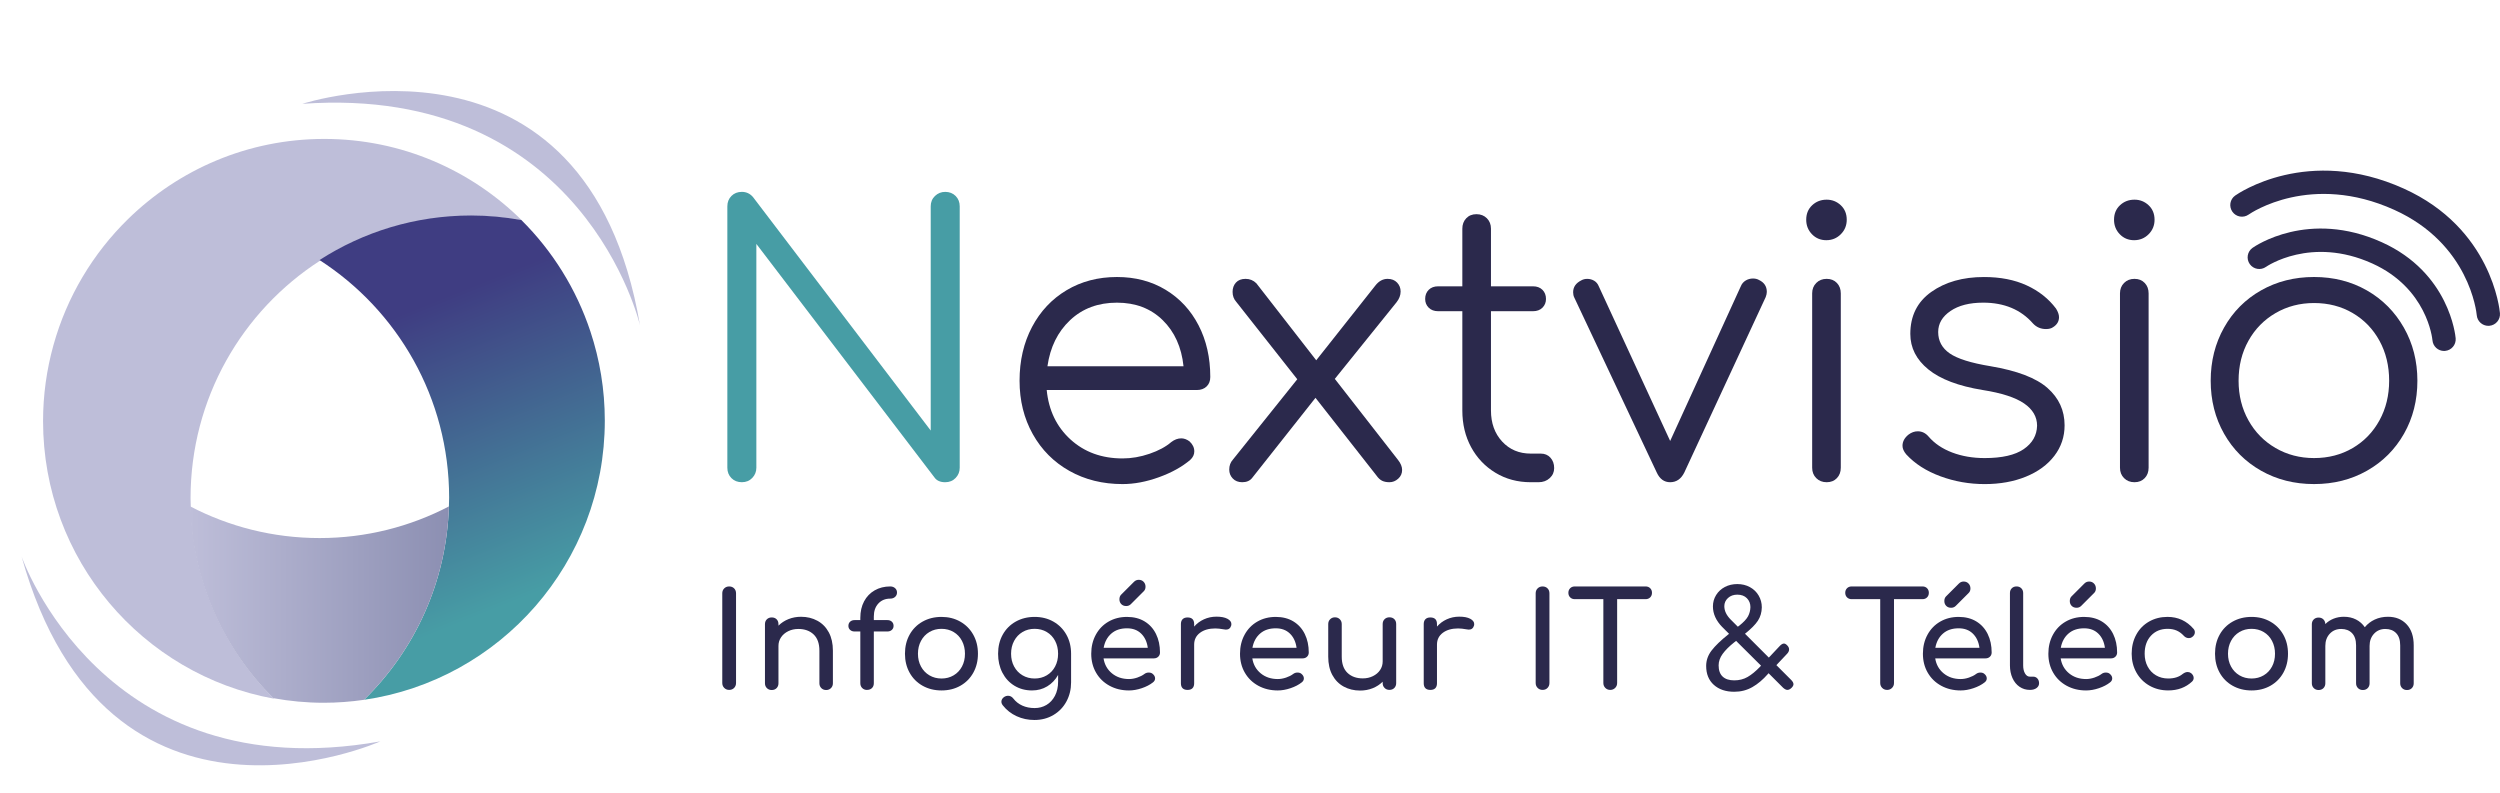<svg xmlns="http://www.w3.org/2000/svg" xmlns:xlink="http://www.w3.org/1999/xlink" x="0px" y="0px" width="260.749px" height="82.667px" viewBox="0 0 260.749 82.667" xml:space="preserve"><g id="Calque_1" display="none">	<g display="inline">		<path fill="#017584" d="M97.029,19.382c0.305-0.292,0.669-0.437,1.093-0.437c0.45,0,0.821,0.146,1.112,0.437    c0.291,0.292,0.437,0.662,0.437,1.112v27.933c0,0.424-0.146,0.788-0.437,1.093c-0.292,0.305-0.663,0.457-1.112,0.457    c-0.53,0-0.914-0.172-1.152-0.517L77.937,24.508v23.92c0,0.424-0.146,0.788-0.437,1.093c-0.292,0.305-0.663,0.457-1.113,0.457    s-0.821-0.145-1.112-0.437c-0.292-0.292-0.437-0.662-0.437-1.113V20.495c0-0.45,0.145-0.821,0.437-1.112    c0.291-0.292,0.662-0.437,1.112-0.437c0.477,0,0.874,0.186,1.192,0.556l18.993,24.954v-23.96    C96.572,20.044,96.725,19.674,97.029,19.382z"></path>		<path fill="#2B294C" d="M121.685,29.415c1.51,0.914,2.682,2.179,3.516,3.795c0.834,1.617,1.252,3.457,1.252,5.523    c0,0.424-0.133,0.762-0.397,1.014c-0.265,0.252-0.61,0.377-1.033,0.377H108.97c0.212,2.172,1.059,3.934,2.543,5.285    c1.483,1.35,3.338,2.027,5.563,2.027c0.954,0,1.914-0.166,2.881-0.497c0.967-0.331,1.741-0.748,2.325-1.252    c0.344-0.265,0.701-0.397,1.072-0.397c0.292,0,0.583,0.106,0.874,0.318c0.344,0.318,0.517,0.676,0.517,1.073    c0,0.345-0.146,0.649-0.437,0.914c-0.874,0.742-1.987,1.358-3.338,1.847c-1.35,0.491-2.649,0.736-3.894,0.736    c-2.119,0-4.013-0.47-5.682-1.41c-1.669-0.94-2.974-2.252-3.914-3.934c-0.941-1.682-1.411-3.582-1.411-5.702    c0-2.145,0.443-4.059,1.331-5.742c0.887-1.681,2.119-2.993,3.696-3.933c1.576-0.94,3.371-1.411,5.384-1.411    C118.439,28.044,120.175,28.501,121.685,29.415z M111.473,32.653c-1.325,1.245-2.133,2.888-2.424,4.927h14.543    c-0.212-2.04-0.954-3.682-2.225-4.927c-1.271-1.245-2.9-1.867-4.887-1.867C114.466,30.786,112.797,31.409,111.473,32.653z"></path>		<path fill="#2B294C" d="M146.956,48.666c0,0.372-0.139,0.683-0.417,0.934c-0.278,0.252-0.59,0.377-0.934,0.377    c-0.317,0-0.583-0.053-0.794-0.159c-0.212-0.105-0.411-0.29-0.596-0.556l-6.517-8.304l-6.755,8.543    c-0.239,0.317-0.596,0.477-1.073,0.477c-0.424,0-0.762-0.132-1.013-0.397c-0.252-0.264-0.377-0.583-0.377-0.954    c0-0.423,0.132-0.781,0.397-1.073l6.874-8.583l-6.517-8.265c-0.265-0.291-0.397-0.649-0.397-1.073    c0-0.397,0.119-0.728,0.357-0.994c0.239-0.265,0.583-0.397,1.033-0.397c0.45,0,0.835,0.159,1.152,0.477l6.397,8.225l6.318-7.987    c0.371-0.477,0.808-0.716,1.311-0.716c0.424,0,0.761,0.133,1.014,0.397c0.252,0.266,0.377,0.583,0.377,0.954    c0,0.397-0.146,0.782-0.437,1.152l-6.595,8.185l6.755,8.663C146.81,47.965,146.956,48.323,146.956,48.666z"></path>		<path fill="#2B294C" d="M162.81,47.355c0.265,0.292,0.397,0.663,0.397,1.113c0,0.424-0.159,0.781-0.477,1.073    c-0.318,0.292-0.716,0.437-1.192,0.437h-0.834c-1.405,0-2.662-0.338-3.775-1.013c-1.112-0.676-1.98-1.59-2.602-2.742    c-0.623-1.152-0.934-2.456-0.934-3.913V31.7h-2.583c-0.424,0-0.761-0.125-1.013-0.377c-0.252-0.252-0.377-0.562-0.377-0.934    c0-0.397,0.125-0.721,0.377-0.974c0.252-0.252,0.589-0.377,1.013-0.377h2.583v-6.159c0-0.45,0.139-0.821,0.417-1.112    c0.278-0.291,0.642-0.437,1.093-0.437c0.45,0,0.821,0.146,1.112,0.437c0.291,0.292,0.437,0.663,0.437,1.112v6.159h4.49    c0.423,0,0.761,0.126,1.014,0.377c0.251,0.252,0.377,0.576,0.377,0.974c0,0.372-0.126,0.682-0.377,0.934    c-0.252,0.252-0.59,0.377-1.014,0.377h-4.49v10.61c0,1.35,0.397,2.457,1.192,3.317c0.794,0.861,1.814,1.292,3.06,1.292h1.073    C162.2,46.918,162.545,47.064,162.81,47.355z"></path>		<path fill="#2B294C" d="M180.253,28.939c1.298,0.596,2.344,1.424,3.139,2.483c0.212,0.345,0.318,0.649,0.318,0.914    c0,0.45-0.212,0.808-0.636,1.072c-0.185,0.133-0.437,0.199-0.755,0.199c-0.556,0-1.02-0.199-1.39-0.596    c-1.298-1.483-3.073-2.225-5.324-2.225c-1.457,0-2.623,0.298-3.497,0.894c-0.874,0.596-1.311,1.345-1.311,2.245    c0,0.954,0.41,1.716,1.232,2.285c0.821,0.57,2.278,1.027,4.371,1.371c2.834,0.477,4.861,1.252,6.08,2.324    c1.218,1.073,1.827,2.405,1.827,3.993c0,1.219-0.364,2.305-1.092,3.258c-0.729,0.954-1.742,1.696-3.04,2.225    c-1.298,0.53-2.769,0.795-4.411,0.795c-1.643,0-3.218-0.278-4.729-0.834c-1.51-0.556-2.729-1.338-3.655-2.345    c-0.265-0.317-0.397-0.622-0.397-0.914c0-0.45,0.212-0.848,0.636-1.192c0.318-0.239,0.649-0.357,0.994-0.357    c0.45,0,0.834,0.186,1.152,0.556c0.636,0.742,1.476,1.311,2.523,1.709c1.047,0.397,2.205,0.596,3.477,0.596    c1.854,0,3.245-0.317,4.172-0.954s1.404-1.47,1.43-2.503c0-0.954-0.464-1.749-1.39-2.384c-0.928-0.636-2.398-1.112-4.411-1.43    c-2.596-0.423-4.536-1.158-5.821-2.205c-1.285-1.047-1.927-2.311-1.927-3.795c0-1.934,0.748-3.431,2.245-4.49    c1.496-1.059,3.371-1.59,5.622-1.59C177.432,28.044,178.955,28.342,180.253,28.939z"></path>		<path fill="#2B294C" d="M207.511,29.514c0,0.238-0.054,0.477-0.159,0.716l-12.874,28.291c-0.238,0.609-0.623,0.914-1.152,0.914    c-0.265,0-0.503-0.054-0.715-0.159c-0.61-0.239-0.914-0.636-0.914-1.192c0-0.239,0.053-0.477,0.159-0.715l3.933-8.703v-0.039    l-8.861-18.357c-0.106-0.212-0.159-0.45-0.159-0.716c0-0.557,0.291-0.954,0.874-1.192c0.212-0.106,0.45-0.159,0.715-0.159    c0.556,0,0.954,0.278,1.192,0.834l7.748,16.332l7.39-16.292c0.265-0.582,0.662-0.874,1.192-0.874c0.238,0,0.477,0.054,0.715,0.159    C207.206,28.601,207.511,28.985,207.511,29.514z"></path>		<path fill="#2B294C" d="M223.444,28.939c1.298,0.596,2.345,1.424,3.139,2.483c0.212,0.345,0.318,0.649,0.318,0.914    c0,0.45-0.212,0.808-0.636,1.072c-0.186,0.133-0.437,0.199-0.755,0.199c-0.556,0-1.02-0.199-1.391-0.596    c-1.298-1.483-3.073-2.225-5.324-2.225c-1.457,0-2.623,0.298-3.496,0.894c-0.874,0.596-1.312,1.345-1.312,2.245    c0,0.954,0.41,1.716,1.232,2.285c0.821,0.57,2.278,1.027,4.371,1.371c2.834,0.477,4.86,1.252,6.079,2.324    c1.218,1.073,1.828,2.405,1.828,3.993c0,1.219-0.365,2.305-1.093,3.258c-0.728,0.954-1.742,1.696-3.04,2.225    c-1.298,0.53-2.769,0.795-4.411,0.795c-1.643,0-3.218-0.278-4.728-0.834c-1.51-0.556-2.729-1.338-3.656-2.345    c-0.265-0.317-0.397-0.622-0.397-0.914c0-0.45,0.212-0.848,0.636-1.192c0.317-0.239,0.648-0.357,0.993-0.357    c0.45,0,0.834,0.186,1.152,0.556c0.636,0.742,1.476,1.311,2.523,1.709c1.046,0.397,2.205,0.596,3.476,0.596    c1.854,0,3.245-0.317,4.173-0.954c0.927-0.636,1.403-1.47,1.43-2.503c0-0.954-0.464-1.749-1.391-2.384s-2.398-1.112-4.411-1.43    c-2.596-0.423-4.536-1.158-5.821-2.205c-1.285-1.047-1.927-2.311-1.927-3.795c0-1.934,0.748-3.431,2.245-4.49    c1.496-1.059,3.371-1.59,5.622-1.59C220.623,28.044,222.146,28.342,223.444,28.939z"></path>	</g>	<g display="inline">		<linearGradient id="SVGID_1_" gradientUnits="userSpaceOnUse" x1="8.007" y1="66.791" x2="35" y2="27.567">			<stop offset="0" style="stop-color:#017584"></stop>			<stop offset="1" style="stop-color:#479DA5"></stop>		</linearGradient>		<path fill="url(#SVGID_1_)" d="M33.869,14.99c-8.038,0-15.323,3.206-20.66,8.402c-3.697,3.6-6.454,8.155-7.877,13.269    c-0.704,2.532-1.089,5.198-1.089,7.954c0,14.551,10.493,26.643,24.323,29.143c-5.221-5.17-8.523-12.269-8.761-20.14    c-0.009-0.303-0.023-0.605-0.023-0.91c0-10.479,5.445-19.68,13.656-24.947c4.609-2.957,10.087-4.679,15.97-4.679    c1.811,0,3.581,0.171,5.303,0.483C49.359,18.266,41.997,14.99,33.869,14.99z"></path>		<path fill="#BEBED9" d="M62.02,35.331c-1.485-4.471-4-8.471-7.273-11.712c-1.721-0.311-3.492-0.483-5.303-0.483    c-5.883,0-11.361,1.722-15.97,4.679c8.21,5.267,13.656,14.468,13.656,24.947c0,0.308-0.014,0.613-0.023,0.92    c-0.243,7.957-3.619,15.121-8.942,20.304C52.507,71.919,63.53,59.584,63.53,44.669C63.53,41.405,62.995,38.267,62.02,35.331z"></path>		<linearGradient id="SVGID_2_" gradientUnits="userSpaceOnUse" x1="19.841" y1="63.983" x2="47.106" y2="63.983">			<stop offset="0" style="stop-color:#BEBED9"></stop>			<stop offset="1" style="stop-color:#8C8FB2"></stop>		</linearGradient>		<path fill="url(#SVGID_2_)" d="M47.107,53.681c-4.08,2.117-8.71,3.321-13.624,3.321c-4.921,0-9.558-1.207-13.642-3.33    c0.238,7.871,3.539,14.97,8.761,20.14c1.721,0.311,3.492,0.483,5.303,0.483c1.447,0,2.868-0.109,4.26-0.309    C43.487,68.803,46.863,61.638,47.107,53.681z"></path>	</g>	<path display="inline" fill="#BEBED9" d="M66.739,35.038c0,0-5.905-25.354-35.569-23.245C31.17,11.793,61.115,2.047,66.739,35.038z   "></path>	<path display="inline" fill="#BEBED9" d="M1.587,59.312c0,0,8.512,24.601,37.795,19.416C39.383,78.728,10.614,91.538,1.587,59.312z   "></path>	<g display="inline">		<path fill="#2B294C" d="M210.968,16.839c0,2.264-1.842,4.106-4.106,4.106s-4.106-1.842-4.106-4.106s1.842-4.106,4.106-4.106    S210.968,14.575,210.968,16.839z M209.744,16.839c0-1.589-1.293-2.883-2.883-2.883c-1.589,0-2.883,1.293-2.883,2.883    c0,1.589,1.293,2.883,2.883,2.883C208.451,19.722,209.744,18.429,209.744,16.839z"></path>		<path fill="#2B294C" d="M233.402,6.106c0,2.264-1.842,4.106-4.106,4.106s-4.106-1.842-4.106-4.106S227.032,2,229.296,2    S233.402,3.842,233.402,6.106z M232.178,6.106c0-1.589-1.293-2.883-2.883-2.883c-1.589,0-2.883,1.293-2.883,2.883    s1.293,2.883,2.883,2.883C230.885,8.989,232.178,7.696,232.178,6.106z"></path>		<path fill="#2B294C" d="M153.741,16.931v0.457c0,0.345,0.282,0.626,0.626,0.626h48.373c0.345,0,0.626-0.282,0.626-0.626v-0.457    c0-0.345-0.282-0.626-0.626-0.626h-48.373C154.023,16.304,153.741,16.586,153.741,16.931z"></path>		<path fill="#2B294C" d="M225.801,4.925h-29.754l-5.406,11.591c-0.179,0.383-0.013,0.838,0.37,1.016    c0.383,0.179,0.838,0.013,1.016-0.37l4.995-10.707h28.779c0.422,0,0.765-0.342,0.765-0.765    C226.566,5.268,226.224,4.925,225.801,4.925z"></path>	</g>	<path display="inline" fill="#2B294C" d="M74.205,61.534c0.131-0.126,0.292-0.189,0.483-0.189c0.2,0,0.363,0.063,0.49,0.189   c0.125,0.126,0.189,0.29,0.189,0.49v8.835c0,0.191-0.064,0.352-0.189,0.483c-0.126,0.13-0.29,0.195-0.49,0.195   c-0.191,0-0.353-0.066-0.483-0.195c-0.131-0.132-0.195-0.292-0.195-0.483v-8.835C74.01,61.824,74.074,61.66,74.205,61.534z"></path>	<path display="inline" fill="#2B294C" d="M82.506,64.725c0.478,0.26,0.852,0.641,1.122,1.141c0.27,0.501,0.405,1.103,0.405,1.808   v3.211c0,0.192-0.063,0.35-0.189,0.477c-0.126,0.126-0.285,0.189-0.476,0.189c-0.192,0-0.35-0.063-0.477-0.189   s-0.189-0.285-0.189-0.477v-3.211c0-0.704-0.189-1.237-0.567-1.598c-0.379-0.36-0.881-0.542-1.508-0.542   c-0.365,0-0.698,0.074-0.998,0.222c-0.299,0.149-0.535,0.348-0.704,0.601c-0.17,0.252-0.255,0.534-0.255,0.848v3.68   c0,0.192-0.061,0.35-0.183,0.477c-0.122,0.126-0.283,0.189-0.483,0.189c-0.191,0-0.349-0.063-0.476-0.189s-0.189-0.285-0.189-0.477   v-5.82c0-0.201,0.063-0.361,0.189-0.483c0.126-0.121,0.285-0.183,0.476-0.183c0.201,0,0.361,0.062,0.483,0.183   c0.122,0.122,0.183,0.282,0.183,0.483v0.143c0.278-0.278,0.609-0.494,0.992-0.646c0.382-0.153,0.791-0.228,1.227-0.228   C81.487,64.333,82.027,64.464,82.506,64.725z"></path>	<path display="inline" fill="#2B294C" d="M89.168,70.414c0.108,0.122,0.162,0.278,0.162,0.469c0,0.192-0.071,0.348-0.216,0.47   c-0.143,0.121-0.328,0.183-0.554,0.183h-0.235c-0.426,0-0.816-0.112-1.168-0.333c-0.353-0.221-0.629-0.524-0.828-0.907   c-0.201-0.382-0.301-0.814-0.301-1.291v-3.223h-0.6c-0.183,0-0.33-0.052-0.444-0.157c-0.113-0.104-0.169-0.235-0.169-0.391   c0-0.174,0.056-0.313,0.169-0.417c0.114-0.105,0.261-0.157,0.444-0.157h0.6v-1.88c0-0.191,0.062-0.347,0.183-0.469   c0.122-0.121,0.278-0.183,0.47-0.183c0.191,0,0.347,0.062,0.469,0.183c0.122,0.122,0.183,0.278,0.183,0.469v1.88h1.11   c0.183,0,0.33,0.052,0.443,0.157c0.114,0.104,0.17,0.243,0.17,0.417c0,0.156-0.056,0.287-0.17,0.391   c-0.113,0.105-0.26,0.157-0.443,0.157h-1.11v3.223c0,0.348,0.096,0.639,0.287,0.874c0.192,0.235,0.427,0.353,0.705,0.353h0.444   C88.926,70.232,89.059,70.292,89.168,70.414z"></path>	<path display="inline" fill="#2B294C" d="M96.691,68.268c-0.114,0.108-0.257,0.162-0.431,0.162h-4.959   c0.096,0.61,0.372,1.101,0.828,1.475c0.457,0.374,1.016,0.561,1.677,0.561c0.261,0,0.533-0.048,0.816-0.143   s0.516-0.213,0.699-0.353c0.121-0.096,0.264-0.143,0.43-0.143s0.295,0.044,0.392,0.131c0.156,0.131,0.235,0.278,0.235,0.444   c0,0.156-0.07,0.287-0.209,0.391c-0.295,0.235-0.663,0.427-1.102,0.575c-0.44,0.149-0.859,0.222-1.26,0.222   c-0.714,0-1.353-0.154-1.918-0.463c-0.566-0.309-1.007-0.738-1.324-1.286c-0.319-0.548-0.477-1.17-0.477-1.866   s0.15-1.32,0.45-1.872c0.301-0.552,0.718-0.983,1.253-1.292c0.534-0.309,1.142-0.463,1.82-0.463c0.67,0,1.248,0.148,1.735,0.444   c0.487,0.296,0.861,0.709,1.123,1.239c0.261,0.531,0.392,1.141,0.392,1.827C96.861,68.022,96.804,68.159,96.691,68.268z    M92.065,65.99c-0.396,0.348-0.647,0.815-0.751,1.397h4.346c-0.079-0.582-0.296-1.048-0.652-1.397   c-0.357-0.347-0.822-0.521-1.397-0.521C92.976,65.468,92.46,65.643,92.065,65.99z M94.772,60.691c0.192,0,0.35,0.066,0.477,0.196   c0.126,0.131,0.189,0.291,0.189,0.483c0,0.191-0.061,0.343-0.183,0.457l-1.266,1.266c-0.122,0.121-0.274,0.183-0.457,0.183   c-0.2,0-0.361-0.064-0.483-0.19c-0.121-0.126-0.183-0.285-0.183-0.476c0-0.183,0.053-0.33,0.157-0.444l1.279-1.279   C94.434,60.757,94.59,60.691,94.772,60.691z"></path>	<path display="inline" fill="#2B294C" d="M102.87,64.809c0.544,0.309,0.97,0.738,1.279,1.286c0.309,0.548,0.463,1.175,0.463,1.879   v2.819c0,0.687-0.152,1.314-0.457,1.88c-0.305,0.565-0.733,1.011-1.285,1.337c-0.552,0.327-1.177,0.49-1.872,0.49   c-0.627,0-1.21-0.124-1.749-0.372c-0.54-0.247-0.992-0.602-1.357-1.063c-0.096-0.122-0.143-0.244-0.143-0.365   c0-0.184,0.091-0.34,0.274-0.47c0.121-0.079,0.243-0.118,0.365-0.118c0.218,0,0.396,0.091,0.535,0.274   c0.235,0.305,0.53,0.537,0.887,0.699c0.357,0.16,0.761,0.241,1.214,0.241c0.426,0,0.814-0.102,1.162-0.307   c0.347-0.204,0.627-0.504,0.835-0.901c0.209-0.395,0.313-0.867,0.313-1.416v-0.639c-0.27,0.479-0.627,0.853-1.071,1.123   c-0.443,0.27-0.944,0.405-1.501,0.405c-0.644,0-1.22-0.154-1.729-0.463s-0.905-0.738-1.187-1.286   c-0.282-0.548-0.424-1.17-0.424-1.866c0-0.704,0.152-1.331,0.457-1.879c0.304-0.548,0.731-0.977,1.279-1.286   c0.548-0.309,1.17-0.463,1.866-0.463C101.711,64.346,102.327,64.5,102.87,64.809z M102.217,70.101   c0.353-0.208,0.627-0.498,0.823-0.868c0.195-0.37,0.293-0.789,0.293-1.26c0-0.469-0.098-0.891-0.293-1.266   c-0.196-0.374-0.47-0.666-0.823-0.874c-0.352-0.209-0.75-0.313-1.194-0.313c-0.444,0-0.841,0.104-1.194,0.313   c-0.353,0.208-0.629,0.5-0.829,0.874c-0.2,0.375-0.299,0.797-0.299,1.266c0,0.47,0.1,0.89,0.299,1.26   c0.201,0.37,0.477,0.66,0.829,0.868c0.353,0.209,0.75,0.313,1.194,0.313C101.467,70.414,101.866,70.31,102.217,70.101z"></path>	<path display="inline" fill="#2B294C" d="M110.668,64.529c0.261,0.139,0.392,0.313,0.392,0.521c0,0.062-0.004,0.105-0.013,0.132   c-0.079,0.278-0.253,0.417-0.523,0.417c-0.044,0-0.108-0.008-0.195-0.027c-0.348-0.061-0.631-0.091-0.849-0.091   c-0.627,0-1.131,0.143-1.513,0.431c-0.383,0.287-0.575,0.673-0.575,1.161v3.811c0,0.209-0.054,0.371-0.164,0.483   c-0.108,0.113-0.272,0.17-0.489,0.17c-0.209,0-0.371-0.054-0.483-0.164c-0.114-0.108-0.17-0.272-0.17-0.49V65.05   c0-0.208,0.056-0.37,0.17-0.482c0.113-0.113,0.274-0.17,0.483-0.17c0.434,0,0.652,0.218,0.652,0.652v0.249   c0.261-0.304,0.583-0.544,0.965-0.718c0.383-0.174,0.792-0.261,1.227-0.261C110.045,64.319,110.407,64.389,110.668,64.529z"></path>	<path display="inline" fill="#2B294C" d="M116.456,64.823c0.544,0.318,0.974,0.752,1.291,1.304   c0.318,0.553,0.477,1.168,0.477,1.847v2.91c0,0.192-0.064,0.35-0.189,0.477c-0.126,0.126-0.286,0.189-0.477,0.189   c-0.191,0-0.35-0.063-0.476-0.189c-0.126-0.126-0.19-0.285-0.19-0.477v-0.482c-0.304,0.374-0.674,0.666-1.109,0.874   c-0.435,0.208-0.905,0.313-1.409,0.313c-0.627,0-1.195-0.156-1.703-0.47c-0.509-0.312-0.909-0.746-1.2-1.298   c-0.292-0.552-0.438-1.168-0.438-1.847c0-0.679,0.157-1.294,0.469-1.847c0.313-0.552,0.747-0.987,1.299-1.304   c0.552-0.318,1.164-0.477,1.834-0.477C115.305,64.346,115.912,64.505,116.456,64.823z M115.816,70.095   c0.352-0.213,0.628-0.504,0.828-0.874c0.2-0.371,0.301-0.785,0.301-1.247c0-0.461-0.101-0.878-0.301-1.252   c-0.201-0.375-0.477-0.668-0.828-0.881c-0.353-0.212-0.747-0.32-1.181-0.32c-0.435,0-0.829,0.107-1.181,0.32   c-0.353,0.213-0.632,0.507-0.836,0.881c-0.204,0.374-0.307,0.791-0.307,1.252c0,0.462,0.103,0.876,0.307,1.247   c0.204,0.37,0.483,0.661,0.836,0.874c0.352,0.213,0.746,0.32,1.181,0.32C115.07,70.414,115.464,70.308,115.816,70.095z"></path>	<path display="inline" fill="#2B294C" d="M123.137,70.414c0.108,0.122,0.164,0.278,0.164,0.469c0,0.192-0.072,0.348-0.216,0.47   c-0.143,0.121-0.328,0.183-0.554,0.183h-0.236c-0.426,0-0.816-0.112-1.167-0.333c-0.353-0.221-0.629-0.524-0.829-0.907   c-0.2-0.382-0.299-0.814-0.299-1.291v-3.223h-0.6c-0.183,0-0.331-0.052-0.444-0.157c-0.114-0.104-0.17-0.235-0.17-0.391   c0-0.174,0.056-0.313,0.17-0.417c0.113-0.105,0.261-0.157,0.444-0.157h0.6v-1.88c0-0.191,0.061-0.347,0.183-0.469   c0.121-0.121,0.278-0.183,0.469-0.183c0.191,0,0.348,0.062,0.47,0.183c0.121,0.122,0.183,0.278,0.183,0.469v1.88h1.109   c0.183,0,0.33,0.052,0.444,0.157c0.113,0.104,0.17,0.243,0.17,0.417c0,0.156-0.057,0.287-0.17,0.391   c-0.114,0.105-0.261,0.157-0.444,0.157h-1.109v3.223c0,0.348,0.096,0.639,0.287,0.874c0.191,0.235,0.426,0.353,0.704,0.353h0.444   C122.896,70.232,123.029,70.292,123.137,70.414z"></path>	<path display="inline" fill="#2B294C" d="M130.661,68.268c-0.114,0.108-0.257,0.162-0.431,0.162h-4.959   c0.096,0.61,0.372,1.101,0.828,1.475c0.457,0.374,1.016,0.561,1.677,0.561c0.261,0,0.533-0.048,0.816-0.143   s0.516-0.213,0.699-0.353c0.121-0.096,0.264-0.143,0.43-0.143s0.295,0.044,0.392,0.131c0.156,0.131,0.235,0.278,0.235,0.444   c0,0.156-0.07,0.287-0.209,0.391c-0.295,0.235-0.663,0.427-1.102,0.575c-0.44,0.149-0.859,0.222-1.26,0.222   c-0.714,0-1.353-0.154-1.918-0.463c-0.566-0.309-1.007-0.738-1.324-1.286c-0.319-0.548-0.477-1.17-0.477-1.866   s0.15-1.32,0.45-1.872c0.301-0.552,0.718-0.983,1.253-1.292c0.534-0.309,1.142-0.463,1.82-0.463c0.67,0,1.248,0.148,1.735,0.444   c0.487,0.296,0.861,0.709,1.123,1.239c0.261,0.531,0.392,1.141,0.392,1.827C130.83,68.022,130.773,68.159,130.661,68.268z    M126.034,65.99c-0.396,0.348-0.647,0.815-0.751,1.397h4.346c-0.079-0.582-0.296-1.048-0.652-1.397   c-0.357-0.347-0.822-0.521-1.397-0.521C126.946,65.468,126.429,65.643,126.034,65.99z"></path>	<path display="inline" fill="#2B294C" d="M138.386,64.568c0.122,0.122,0.183,0.283,0.183,0.482v5.821   c0,0.191-0.061,0.35-0.183,0.477c-0.122,0.125-0.283,0.189-0.482,0.189c-0.192,0-0.35-0.064-0.477-0.189   c-0.126-0.126-0.189-0.286-0.189-0.477v-0.143c-0.278,0.278-0.61,0.494-0.992,0.646c-0.383,0.153-0.792,0.228-1.227,0.228   c-0.6,0-1.14-0.131-1.619-0.392c-0.478-0.26-0.853-0.641-1.123-1.142c-0.27-0.5-0.404-1.102-0.404-1.807V65.05   c0-0.191,0.063-0.349,0.189-0.476c0.125-0.125,0.285-0.189,0.476-0.189s0.35,0.064,0.477,0.189   c0.125,0.126,0.189,0.285,0.189,0.476v3.212c0,0.704,0.189,1.237,0.567,1.598c0.379,0.361,0.881,0.542,1.508,0.542   c0.365,0,0.698-0.074,0.998-0.222c0.299-0.149,0.535-0.348,0.704-0.601c0.17-0.252,0.255-0.534,0.255-0.848V65.05   c0-0.2,0.063-0.36,0.189-0.482c0.126-0.122,0.285-0.183,0.477-0.183C138.103,64.385,138.264,64.446,138.386,64.568z"></path>	<path display="inline" fill="#2B294C" d="M144.989,64.529c0.261,0.139,0.391,0.313,0.391,0.521c0,0.062-0.004,0.105-0.013,0.132   c-0.079,0.278-0.253,0.417-0.521,0.417c-0.044,0-0.109-0.008-0.196-0.027c-0.347-0.061-0.631-0.091-0.848-0.091   c-0.627,0-1.131,0.143-1.514,0.431c-0.382,0.287-0.575,0.673-0.575,1.161v3.811c0,0.209-0.054,0.371-0.162,0.483   c-0.109,0.113-0.272,0.17-0.49,0.17c-0.209,0-0.37-0.054-0.483-0.164c-0.113-0.108-0.169-0.272-0.169-0.49V65.05   c0-0.208,0.056-0.37,0.169-0.482c0.114-0.113,0.274-0.17,0.483-0.17c0.435,0,0.652,0.218,0.652,0.652v0.249   c0.261-0.304,0.583-0.544,0.966-0.718c0.382-0.174,0.791-0.261,1.227-0.261C144.367,64.319,144.728,64.389,144.989,64.529z"></path>	<path display="inline" fill="#2B294C" d="M149.883,61.534c0.131-0.126,0.291-0.189,0.483-0.189c0.2,0,0.362,0.063,0.489,0.189   c0.126,0.126,0.19,0.29,0.19,0.49v8.835c0,0.191-0.064,0.352-0.19,0.483c-0.126,0.13-0.289,0.195-0.489,0.195   c-0.192,0-0.353-0.066-0.483-0.195c-0.131-0.132-0.195-0.292-0.195-0.483v-8.835C149.688,61.824,149.753,61.66,149.883,61.534z"></path>	<path display="inline" fill="#2B294C" d="M160.095,61.521c0.118,0.117,0.176,0.267,0.176,0.45c0,0.183-0.058,0.332-0.176,0.449   c-0.117,0.118-0.267,0.176-0.45,0.176h-2.805v8.262c0,0.191-0.066,0.352-0.196,0.483c-0.131,0.13-0.291,0.195-0.482,0.195   c-0.192,0-0.353-0.066-0.483-0.195c-0.131-0.132-0.195-0.292-0.195-0.483v-8.262h-2.82c-0.183,0-0.332-0.058-0.45-0.176   c-0.117-0.117-0.175-0.267-0.175-0.449c0-0.184,0.058-0.333,0.175-0.45c0.118-0.118,0.268-0.176,0.45-0.176h6.982   C159.828,61.345,159.978,61.403,160.095,61.521z"></path>	<path display="inline" fill="#2B294C" d="M172.461,70.975c0,0.114-0.062,0.23-0.184,0.353c-0.139,0.139-0.278,0.209-0.417,0.209   c-0.122,0-0.261-0.07-0.417-0.209l-1.436-1.435l-0.065,0.078c-0.487,0.558-0.998,0.988-1.534,1.292   c-0.535,0.304-1.129,0.457-1.781,0.457c-0.836,0-1.506-0.226-2.01-0.679c-0.504-0.452-0.756-1.075-0.756-1.866   c0-0.548,0.178-1.056,0.535-1.521c0.356-0.465,0.904-0.994,1.644-1.586l0.079-0.052l-0.679-0.679   c-0.61-0.627-0.914-1.301-0.914-2.023c0-0.409,0.105-0.783,0.313-1.122c0.209-0.34,0.496-0.605,0.861-0.797   c0.365-0.191,0.774-0.287,1.227-0.287c0.462,0,0.875,0.1,1.24,0.299c0.365,0.201,0.652,0.477,0.861,0.828   c0.208,0.353,0.313,0.742,0.313,1.168c-0.01,0.496-0.137,0.934-0.386,1.312c-0.247,0.379-0.672,0.807-1.272,1.286l2.349,2.349   l1.044-1.11c0.165-0.183,0.313-0.274,0.444-0.274c0.096,0,0.195,0.052,0.299,0.156c0.139,0.131,0.209,0.27,0.209,0.418   c0,0.148-0.061,0.287-0.183,0.417l-1.071,1.135l1.449,1.449C172.382,70.701,172.461,70.844,172.461,70.975z M169.263,69.148   l-2.453-2.441l-0.17,0.131c-0.504,0.4-0.89,0.783-1.154,1.149c-0.266,0.365-0.398,0.743-0.398,1.134   c0,0.487,0.133,0.855,0.398,1.103c0.264,0.247,0.646,0.372,1.142,0.372c0.486,0,0.924-0.112,1.312-0.332   c0.387-0.222,0.798-0.559,1.233-1.012L169.263,69.148z M166.98,65.311l0.143-0.104c0.426-0.34,0.713-0.646,0.861-0.92   c0.148-0.274,0.226-0.577,0.235-0.907c0-0.348-0.116-0.639-0.346-0.875c-0.23-0.235-0.546-0.352-0.946-0.352   c-0.374,0-0.681,0.11-0.92,0.332c-0.239,0.222-0.359,0.49-0.359,0.803c0,0.461,0.213,0.905,0.639,1.331L166.98,65.311z"></path>	<path display="inline" fill="#2B294C" d="M183.873,61.521c0.118,0.117,0.176,0.267,0.176,0.45c0,0.183-0.058,0.332-0.176,0.449   c-0.117,0.118-0.267,0.176-0.45,0.176h-2.805v8.262c0,0.191-0.066,0.352-0.196,0.483c-0.131,0.13-0.291,0.195-0.482,0.195   c-0.192,0-0.353-0.066-0.483-0.195c-0.131-0.132-0.195-0.292-0.195-0.483v-8.262h-2.82c-0.183,0-0.332-0.058-0.45-0.176   c-0.117-0.117-0.175-0.267-0.175-0.449c0-0.184,0.058-0.333,0.175-0.45c0.118-0.118,0.268-0.176,0.45-0.176h6.982   C183.606,61.345,183.756,61.403,183.873,61.521z"></path>	<path display="inline" fill="#2B294C" d="M189.191,68.268c-0.113,0.108-0.256,0.162-0.43,0.162h-4.96   c0.096,0.61,0.373,1.101,0.829,1.475c0.457,0.374,1.015,0.561,1.677,0.561c0.26,0,0.532-0.048,0.816-0.143   c0.283-0.096,0.515-0.213,0.698-0.353c0.122-0.096,0.266-0.143,0.431-0.143c0.165,0,0.295,0.044,0.391,0.131   c0.157,0.131,0.235,0.278,0.235,0.444c0,0.156-0.069,0.287-0.208,0.391c-0.296,0.235-0.664,0.427-1.103,0.575   c-0.439,0.149-0.859,0.222-1.259,0.222c-0.714,0-1.353-0.154-1.919-0.463c-0.565-0.309-1.007-0.738-1.324-1.286   c-0.318-0.548-0.476-1.17-0.476-1.866s0.15-1.32,0.45-1.872c0.299-0.552,0.717-0.983,1.252-1.292s1.142-0.463,1.82-0.463   c0.67,0,1.249,0.148,1.736,0.444c0.486,0.296,0.861,0.709,1.122,1.239c0.261,0.531,0.392,1.141,0.392,1.827   C189.361,68.022,189.305,68.159,189.191,68.268z M184.565,65.99c-0.396,0.348-0.646,0.815-0.75,1.397h4.346   c-0.079-0.582-0.296-1.048-0.653-1.397c-0.357-0.347-0.822-0.521-1.397-0.521C185.476,65.468,184.961,65.643,184.565,65.99z    M187.273,60.691c0.191,0,0.35,0.066,0.477,0.196c0.125,0.131,0.189,0.291,0.189,0.483c0,0.191-0.062,0.343-0.183,0.457   l-1.266,1.266c-0.122,0.121-0.274,0.183-0.457,0.183c-0.201,0-0.361-0.064-0.483-0.19c-0.122-0.126-0.183-0.285-0.183-0.476   c0-0.183,0.052-0.33,0.156-0.444l1.28-1.279C186.934,60.757,187.09,60.691,187.273,60.691z M197.216,60.691   c0.191,0,0.35,0.066,0.477,0.196c0.125,0.131,0.189,0.291,0.189,0.483c0,0.191-0.062,0.343-0.183,0.457l-1.266,1.266   c-0.122,0.121-0.274,0.183-0.457,0.183c-0.201,0-0.361-0.064-0.483-0.19c-0.122-0.126-0.183-0.285-0.183-0.476   c0-0.183,0.052-0.33,0.156-0.444l1.28-1.279C196.878,60.757,197.034,60.691,197.216,60.691z"></path>	<path display="inline" fill="#2B294C" d="M190.47,61.527c0.122-0.122,0.278-0.183,0.469-0.183c0.191,0,0.348,0.061,0.47,0.183   c0.121,0.122,0.183,0.278,0.183,0.469v7.125c0,0.323,0.061,0.588,0.183,0.797c0.121,0.209,0.278,0.313,0.469,0.313h0.326   c0.174,0,0.315,0.061,0.425,0.183c0.108,0.122,0.162,0.278,0.162,0.469c0,0.192-0.083,0.348-0.247,0.47   c-0.166,0.121-0.379,0.183-0.639,0.183h-0.027c-0.374,0-0.712-0.102-1.011-0.307c-0.301-0.205-0.533-0.492-0.699-0.861   c-0.165-0.37-0.247-0.785-0.247-1.247v-7.125C190.287,61.805,190.348,61.649,190.47,61.527z"></path>	<path display="inline" fill="#2B294C" d="M199.801,68.268c-0.114,0.108-0.257,0.162-0.431,0.162h-4.959   c0.096,0.61,0.372,1.101,0.828,1.475c0.457,0.374,1.016,0.561,1.677,0.561c0.261,0,0.533-0.048,0.816-0.143   s0.516-0.213,0.699-0.353c0.121-0.096,0.264-0.143,0.43-0.143c0.166,0,0.295,0.044,0.392,0.131   c0.156,0.131,0.235,0.278,0.235,0.444c0,0.156-0.07,0.287-0.209,0.391c-0.295,0.235-0.663,0.427-1.102,0.575   c-0.44,0.149-0.859,0.222-1.26,0.222c-0.714,0-1.353-0.154-1.918-0.463c-0.566-0.309-1.007-0.738-1.324-1.286   c-0.319-0.548-0.477-1.17-0.477-1.866s0.15-1.32,0.45-1.872c0.301-0.552,0.718-0.983,1.253-1.292   c0.534-0.309,1.142-0.463,1.82-0.463c0.67,0,1.248,0.148,1.735,0.444c0.487,0.296,0.861,0.709,1.123,1.239   c0.261,0.531,0.392,1.141,0.392,1.827C199.971,68.022,199.913,68.159,199.801,68.268z M195.175,65.99   c-0.396,0.348-0.647,0.815-0.751,1.397h4.346c-0.079-0.582-0.296-1.048-0.652-1.397c-0.357-0.347-0.822-0.521-1.397-0.521   C196.086,65.468,195.57,65.643,195.175,65.99z"></path>	<path display="inline" fill="#2B294C" d="M206.625,65.52c0.087,0.096,0.131,0.209,0.131,0.339c0,0.192-0.096,0.353-0.287,0.483   c-0.087,0.061-0.188,0.091-0.301,0.091c-0.201,0-0.37-0.078-0.509-0.235c-0.218-0.235-0.455-0.407-0.712-0.516   c-0.257-0.108-0.55-0.162-0.88-0.162c-0.67,0-1.214,0.224-1.631,0.672c-0.418,0.448-0.627,1.042-0.627,1.781   c0,0.47,0.098,0.89,0.293,1.26c0.196,0.37,0.47,0.66,0.822,0.868c0.353,0.209,0.755,0.313,1.208,0.313   c0.592,0,1.071-0.152,1.436-0.457c0.165-0.122,0.326-0.183,0.482-0.183c0.122,0,0.236,0.039,0.34,0.118   c0.165,0.138,0.247,0.295,0.247,0.469c0,0.131-0.052,0.247-0.156,0.353c-0.627,0.582-1.409,0.874-2.349,0.874   c-0.687,0-1.305-0.156-1.853-0.47c-0.548-0.312-0.976-0.746-1.285-1.298s-0.463-1.168-0.463-1.847c0-0.696,0.15-1.32,0.45-1.872   c0.299-0.552,0.719-0.983,1.259-1.292c0.54-0.309,1.149-0.463,1.828-0.463C205.094,64.346,205.947,64.738,206.625,65.52z"></path>	<path display="inline" fill="#2B294C" d="M213.314,64.809c0.544,0.309,0.97,0.738,1.279,1.286c0.309,0.548,0.463,1.175,0.463,1.879   c0,0.696-0.152,1.318-0.457,1.866c-0.305,0.548-0.729,0.977-1.272,1.286c-0.544,0.309-1.164,0.463-1.86,0.463   c-0.696,0-1.318-0.154-1.866-0.463s-0.975-0.738-1.279-1.286c-0.305-0.548-0.457-1.17-0.457-1.866c0-0.704,0.152-1.331,0.457-1.879   c0.304-0.548,0.731-0.977,1.279-1.286s1.17-0.463,1.866-0.463C212.154,64.346,212.77,64.5,213.314,64.809z M210.274,65.834   c-0.353,0.208-0.629,0.5-0.829,0.874c-0.2,0.375-0.299,0.797-0.299,1.266c0,0.47,0.1,0.89,0.299,1.26   c0.201,0.37,0.477,0.66,0.829,0.868c0.353,0.209,0.75,0.313,1.194,0.313c0.444,0,0.842-0.104,1.194-0.313   c0.353-0.208,0.627-0.498,0.823-0.868c0.195-0.37,0.293-0.789,0.293-1.26c0-0.469-0.098-0.891-0.293-1.266   c-0.196-0.374-0.47-0.666-0.823-0.874c-0.352-0.209-0.75-0.313-1.194-0.313C211.023,65.52,210.626,65.625,210.274,65.834z"></path>	<path display="inline" fill="#2B294C" d="M225.868,65.077c0.465,0.496,0.698,1.188,0.698,2.075v3.732   c0,0.192-0.061,0.35-0.183,0.477s-0.283,0.189-0.483,0.189c-0.191,0-0.349-0.063-0.476-0.189c-0.126-0.126-0.189-0.285-0.189-0.477   v-3.732c0-0.53-0.133-0.934-0.398-1.208c-0.266-0.274-0.62-0.411-1.063-0.411c-0.453,0-0.825,0.157-1.116,0.47   c-0.292,0.312-0.438,0.714-0.438,1.2v3.68c0,0.192-0.061,0.35-0.183,0.477s-0.283,0.189-0.482,0.189   c-0.192,0-0.35-0.063-0.477-0.189c-0.126-0.126-0.189-0.285-0.189-0.477v-3.732c0-0.53-0.133-0.934-0.398-1.208   c-0.266-0.274-0.62-0.411-1.063-0.411c-0.462,0-0.838,0.157-1.129,0.47c-0.292,0.312-0.438,0.714-0.438,1.2v3.68   c0,0.192-0.061,0.35-0.183,0.477c-0.122,0.126-0.283,0.189-0.483,0.189c-0.191,0-0.349-0.063-0.476-0.189   c-0.126-0.126-0.189-0.285-0.189-0.477v-5.807c0-0.2,0.063-0.361,0.189-0.483c0.126-0.121,0.285-0.183,0.476-0.183   s0.348,0.059,0.47,0.176c0.121,0.118,0.187,0.272,0.195,0.463c0.226-0.225,0.496-0.401,0.809-0.528   c0.313-0.126,0.652-0.189,1.017-0.189c0.444,0,0.842,0.089,1.195,0.268c0.352,0.178,0.641,0.432,0.868,0.764   c0.261-0.323,0.587-0.575,0.978-0.757c0.392-0.183,0.827-0.274,1.305-0.274C224.792,64.333,225.402,64.581,225.868,65.077z"></path></g><g id="Calque_2">	<g>		<path fill="#BEBED9" d="M33.821,14.49c-7.957,0-15.17,3.185-20.454,8.347c-3.66,3.576-6.389,8.102-7.798,13.182    c-0.697,2.516-1.078,5.163-1.078,7.902c0,14.455,10.388,26.467,24.08,28.952c-5.169-5.136-8.438-12.188-8.673-20.008    c-0.009-0.301-0.023-0.601-0.023-0.904c0-10.41,5.391-19.551,13.52-24.783c4.563-2.938,9.986-4.648,15.81-4.648    c1.793,0,3.545,0.17,5.25,0.479C49.155,17.744,41.867,14.49,33.821,14.49z"></path>		<linearGradient id="SVGID_3_" gradientUnits="userSpaceOnUse" x1="53.42" y1="62.86" x2="41.481" y2="32.907">			<stop offset="0" style="stop-color:#479DA5"></stop>			<stop offset="1" style="stop-color:#3F3D82"></stop>		</linearGradient>		<path fill="url(#SVGID_3_)" d="M61.585,34.59c-1.47-4.442-3.96-8.416-7.2-11.635c-1.704-0.309-3.457-0.479-5.25-0.479    c-5.824,0-11.247,1.71-15.81,4.648c8.128,5.232,13.519,14.373,13.519,24.783c0,0.306-0.014,0.609-0.023,0.914    c-0.241,7.904-3.583,15.022-8.853,20.17c14.2-2.053,25.113-14.307,25.113-29.124C63.081,40.624,62.551,37.507,61.585,34.59z"></path>		<linearGradient id="SVGID_4_" gradientUnits="userSpaceOnUse" x1="19.828" y1="63.054" x2="46.821" y2="63.054">			<stop offset="0" style="stop-color:#BEBED9"></stop>			<stop offset="1" style="stop-color:#8C8FB2"></stop>		</linearGradient>		<path fill="url(#SVGID_4_)" d="M46.821,52.82c-4.039,2.103-8.623,3.299-13.488,3.299c-4.872,0-9.462-1.199-13.505-3.308    c0.236,7.819,3.504,14.871,8.673,20.008c1.704,0.309,3.457,0.479,5.25,0.479c1.433,0,2.84-0.108,4.217-0.307    C43.238,67.842,46.58,60.724,46.821,52.82z"></path>	</g>	<g>		<path fill="#479DA5" d="M97.519,20.439c0.297-0.284,0.653-0.426,1.066-0.426c0.439,0,0.801,0.142,1.086,0.426    c0.284,0.285,0.427,0.647,0.427,1.086v27.259c0,0.414-0.143,0.77-0.427,1.067c-0.285,0.297-0.647,0.445-1.086,0.445    c-0.517,0-0.892-0.168-1.125-0.504L78.888,25.44v23.342c0,0.414-0.142,0.77-0.427,1.067c-0.285,0.297-0.646,0.445-1.086,0.445    c-0.44,0-0.802-0.141-1.086-0.426c-0.285-0.284-0.427-0.645-0.427-1.086V21.524c0-0.439,0.142-0.801,0.427-1.086    c0.284-0.284,0.646-0.426,1.086-0.426c0.465,0,0.853,0.181,1.163,0.543l18.535,24.35V21.524    C97.073,21.085,97.222,20.723,97.519,20.439z"></path>		<path fill="#2B294C" d="M121.579,30.229c1.473,0.892,2.617,2.126,3.432,3.703c0.814,1.577,1.221,3.374,1.221,5.39    c0,0.414-0.13,0.744-0.388,0.989c-0.259,0.246-0.595,0.368-1.008,0.368h-15.665c0.207,2.119,1.034,3.838,2.481,5.157    c1.448,1.318,3.257,1.978,5.429,1.978c0.931,0,1.868-0.161,2.811-0.485c0.943-0.322,1.699-0.73,2.269-1.221    c0.336-0.258,0.684-0.388,1.046-0.388c0.285,0,0.569,0.103,0.853,0.31c0.336,0.31,0.504,0.659,0.504,1.047    c0,0.336-0.142,0.634-0.427,0.892c-0.853,0.724-1.939,1.325-3.257,1.803c-1.318,0.478-2.585,0.717-3.8,0.717    c-2.068,0-3.916-0.458-5.545-1.376c-1.629-0.917-2.903-2.197-3.819-3.839c-0.918-1.641-1.377-3.495-1.377-5.564    c0-2.094,0.433-3.961,1.299-5.603c0.866-1.641,2.068-2.921,3.606-3.838c1.538-0.918,3.289-1.377,5.254-1.377    C118.412,28.891,120.106,29.338,121.579,30.229z M111.614,33.39c-1.293,1.215-2.082,2.818-2.366,4.808h14.192    c-0.207-1.99-0.931-3.593-2.172-4.808c-1.24-1.215-2.83-1.822-4.769-1.822C114.535,31.567,112.906,32.174,111.614,33.39z"></path>		<path fill="#2B294C" d="M146.24,49.016c0,0.363-0.135,0.666-0.407,0.911c-0.271,0.246-0.576,0.368-0.912,0.368    c-0.31,0-0.569-0.052-0.775-0.155c-0.207-0.103-0.401-0.284-0.582-0.543l-6.359-8.104l-6.592,8.337    c-0.233,0.31-0.582,0.465-1.047,0.465c-0.414,0-0.744-0.129-0.989-0.388c-0.246-0.258-0.368-0.568-0.368-0.931    c0-0.413,0.129-0.762,0.388-1.046l6.708-8.375l-6.359-8.066c-0.259-0.284-0.388-0.633-0.388-1.046c0-0.388,0.116-0.711,0.349-0.97    c0.233-0.258,0.569-0.388,1.008-0.388s0.815,0.155,1.125,0.465l6.243,8.027l6.165-7.794c0.362-0.465,0.788-0.698,1.279-0.698    c0.414,0,0.743,0.13,0.989,0.388c0.246,0.259,0.368,0.569,0.368,0.931c0,0.388-0.142,0.763-0.427,1.125l-6.436,7.988l6.592,8.453    C146.098,48.331,146.24,48.68,146.24,49.016z"></path>		<path fill="#2B294C" d="M161.711,47.736c0.258,0.285,0.388,0.646,0.388,1.086c0,0.414-0.155,0.763-0.465,1.047    c-0.31,0.285-0.698,0.426-1.164,0.426h-0.814c-1.371,0-2.598-0.329-3.684-0.989c-1.086-0.659-1.932-1.551-2.539-2.675    c-0.608-1.125-0.912-2.398-0.912-3.819V32.459h-2.52c-0.414,0-0.743-0.123-0.989-0.368c-0.246-0.246-0.368-0.549-0.368-0.911    c0-0.388,0.122-0.705,0.368-0.95c0.246-0.246,0.575-0.368,0.989-0.368h2.52v-6.01c0-0.439,0.136-0.801,0.407-1.086    c0.271-0.285,0.627-0.427,1.067-0.427c0.439,0,0.801,0.142,1.086,0.427c0.284,0.285,0.426,0.646,0.426,1.086v6.01h4.382    c0.413,0,0.743,0.123,0.989,0.368c0.245,0.246,0.368,0.562,0.368,0.95c0,0.362-0.123,0.666-0.368,0.911    c-0.246,0.246-0.576,0.368-0.989,0.368h-4.382v10.353c0,1.318,0.388,2.398,1.164,3.238c0.775,0.84,1.77,1.26,2.986,1.26h1.047    C161.117,47.31,161.453,47.452,161.711,47.736z"></path>		<path fill="#2B294C" d="M184.278,30.443c0,0.155-0.038,0.336-0.116,0.543l-8.492,18.302c-0.336,0.672-0.828,1.007-1.473,1.007    c-0.621,0-1.086-0.335-1.396-1.007l-8.608-18.263c-0.077-0.155-0.116-0.336-0.116-0.543c0-0.543,0.284-0.956,0.853-1.241    c0.181-0.103,0.388-0.155,0.62-0.155c0.258,0,0.497,0.065,0.718,0.194c0.219,0.13,0.381,0.324,0.484,0.582l7.445,16.13    l7.367-16.13c0.103-0.258,0.272-0.459,0.504-0.601c0.233-0.142,0.491-0.213,0.776-0.213c0.232,0,0.439,0.053,0.62,0.155    C184.007,29.461,184.278,29.874,184.278,30.443z"></path>		<path fill="#2B294C" d="M191.994,21.408c0.413,0.388,0.62,0.892,0.62,1.512c0,0.595-0.207,1.099-0.62,1.512    c-0.414,0.414-0.918,0.621-1.512,0.621c-0.595,0-1.092-0.207-1.493-0.621c-0.401-0.413-0.601-0.917-0.601-1.512    c0-0.62,0.207-1.125,0.62-1.512c0.413-0.388,0.917-0.582,1.512-0.582C191.089,20.826,191.581,21.02,191.994,21.408z     M189.435,29.512c0.284-0.285,0.645-0.427,1.086-0.427c0.439,0,0.795,0.142,1.066,0.427c0.272,0.285,0.407,0.646,0.407,1.086    v18.185c0,0.441-0.135,0.802-0.407,1.086c-0.271,0.285-0.627,0.426-1.066,0.426c-0.44,0-0.801-0.141-1.086-0.426    c-0.285-0.284-0.427-0.645-0.427-1.086V30.598C189.009,30.158,189.15,29.797,189.435,29.512z"></path>		<path fill="#2B294C" d="M211.381,29.764c1.266,0.581,2.288,1.39,3.063,2.423c0.207,0.336,0.31,0.634,0.31,0.892    c0,0.44-0.207,0.789-0.62,1.047c-0.181,0.13-0.427,0.194-0.737,0.194c-0.543,0-0.995-0.194-1.357-0.582    c-1.267-1.447-2.999-2.171-5.196-2.171c-1.422,0-2.559,0.29-3.412,0.872c-0.853,0.582-1.28,1.313-1.28,2.191    c0,0.931,0.4,1.674,1.202,2.23c0.801,0.557,2.223,1.003,4.266,1.338c2.765,0.466,4.743,1.221,5.932,2.269    c1.189,1.046,1.784,2.346,1.784,3.897c0,1.189-0.356,2.249-1.067,3.18c-0.711,0.931-1.7,1.655-2.966,2.171    c-1.267,0.518-2.702,0.776-4.304,0.776c-1.603,0-3.141-0.271-4.614-0.814c-1.473-0.543-2.663-1.305-3.567-2.287    c-0.259-0.31-0.388-0.607-0.388-0.892c0-0.439,0.207-0.827,0.621-1.164c0.31-0.233,0.633-0.349,0.969-0.349    c0.439,0,0.814,0.181,1.125,0.543c0.621,0.724,1.441,1.279,2.462,1.667c1.021,0.388,2.152,0.582,3.392,0.582    c1.81,0,3.166-0.31,4.072-0.931c0.904-0.621,1.37-1.435,1.396-2.443c0-0.931-0.453-1.706-1.357-2.327    c-0.905-0.62-2.34-1.086-4.304-1.395c-2.534-0.413-4.427-1.131-5.681-2.152c-1.254-1.021-1.88-2.255-1.88-3.703    c0-1.886,0.73-3.347,2.191-4.381c1.46-1.034,3.289-1.551,5.487-1.551C208.629,28.891,210.115,29.182,211.381,29.764z"></path>		<path fill="#2B294C" d="M224.099,21.408c0.413,0.388,0.62,0.892,0.62,1.512c0,0.595-0.207,1.099-0.62,1.512    c-0.414,0.414-0.918,0.621-1.512,0.621c-0.595,0-1.092-0.207-1.493-0.621c-0.401-0.413-0.601-0.917-0.601-1.512    c0-0.62,0.207-1.125,0.62-1.512c0.413-0.388,0.917-0.582,1.512-0.582C223.194,20.826,223.686,21.02,224.099,21.408z     M221.54,29.512c0.284-0.285,0.645-0.427,1.086-0.427c0.439,0,0.795,0.142,1.066,0.427c0.272,0.285,0.407,0.646,0.407,1.086    v18.185c0,0.441-0.135,0.802-0.407,1.086c-0.271,0.285-0.627,0.426-1.066,0.426c-0.44,0-0.802-0.141-1.086-0.426    c-0.285-0.284-0.427-0.645-0.427-1.086V30.598C221.114,30.158,221.255,29.797,221.54,29.512z"></path>		<path fill="#2B294C" d="M246.86,30.287c1.629,0.931,2.915,2.223,3.858,3.878c0.943,1.655,1.415,3.503,1.415,5.545    c0,2.042-0.465,3.884-1.396,5.526c-0.931,1.641-2.217,2.928-3.858,3.858c-1.642,0.931-3.484,1.395-5.526,1.395    c-2.042,0-3.884-0.465-5.525-1.395c-1.642-0.931-2.928-2.217-3.858-3.858c-0.931-1.641-1.396-3.483-1.396-5.526    c0-2.041,0.465-3.89,1.396-5.545c0.931-1.655,2.216-2.947,3.858-3.878c1.641-0.931,3.483-1.396,5.525-1.396    C243.396,28.891,245.232,29.357,246.86,30.287z M237.341,32.653c-1.202,0.698-2.146,1.662-2.83,2.889    c-0.686,1.228-1.028,2.617-1.028,4.168c0,1.526,0.342,2.902,1.028,4.13c0.684,1.228,1.628,2.191,2.83,2.889    c1.202,0.698,2.54,1.047,4.013,1.047c1.499,0,2.843-0.349,4.033-1.047c1.189-0.698,2.119-1.661,2.792-2.889    c0.672-1.228,1.008-2.604,1.008-4.13c0-1.551-0.336-2.94-1.008-4.168c-0.672-1.227-1.603-2.191-2.792-2.889    c-1.189-0.698-2.534-1.047-4.033-1.047C239.88,31.606,238.543,31.955,237.341,32.653z"></path>	</g>	<path fill="#BEBED9" d="M66.749,33.922c0,0-5.846-25.187-35.214-23.092C31.535,10.83,61.182,1.148,66.749,33.922z"></path>	<path fill="#BEBED9" d="M2.249,58.037c0,0,8.427,24.44,37.418,19.289C39.667,77.326,11.185,90.052,2.249,58.037z"></path>	<path fill="#2B294C" d="M254.913,36.605c-0.624,0-1.155-0.479-1.209-1.113c-0.02-0.216-0.57-5.435-6.28-8.013   c-6.394-2.887-11.035,0.322-11.081,0.354c-0.546,0.388-1.305,0.26-1.693-0.287c-0.388-0.547-0.26-1.305,0.287-1.693   c0.235-0.167,5.837-4.042,13.487-0.588c7.046,3.182,7.677,9.745,7.701,10.022c0.056,0.668-0.44,1.256-1.108,1.312   C254.982,36.603,254.947,36.605,254.913,36.605z"></path>	<path fill="#2B294C" d="M259.533,33.985c-0.624,0-1.155-0.478-1.209-1.111c-0.027-0.299-0.772-7.456-8.617-10.993   c-8.682-3.915-14.917,0.319-15.179,0.501c-0.549,0.383-1.305,0.251-1.69-0.297c-0.385-0.547-0.256-1.302,0.29-1.688   c0.305-0.216,7.585-5.236,17.577-0.731c9.182,4.14,10.008,12.641,10.039,13.001c0.057,0.668-0.439,1.256-1.107,1.313   C259.603,33.984,259.568,33.985,259.533,33.985z"></path>	<path fill="#2B294C" d="M75.54,61.366c0.138-0.134,0.309-0.2,0.511-0.2c0.212,0,0.385,0.067,0.518,0.2   c0.134,0.134,0.2,0.306,0.2,0.518v9.354c0,0.203-0.067,0.373-0.2,0.512c-0.134,0.138-0.306,0.207-0.518,0.207   c-0.203,0-0.373-0.069-0.511-0.207s-0.207-0.309-0.207-0.512v-9.354C75.333,61.672,75.402,61.499,75.54,61.366z"></path>	<path fill="#2B294C" d="M85.254,64.744c0.507,0.276,0.903,0.68,1.189,1.209c0.285,0.53,0.428,1.168,0.428,1.913v3.399   c0,0.203-0.067,0.371-0.2,0.504c-0.133,0.134-0.301,0.2-0.504,0.2c-0.203,0-0.371-0.067-0.504-0.2   c-0.134-0.134-0.2-0.302-0.2-0.504v-3.399c0-0.746-0.2-1.31-0.601-1.693c-0.401-0.382-0.933-0.573-1.596-0.573   c-0.387,0-0.739,0.078-1.057,0.235c-0.317,0.157-0.566,0.368-0.746,0.636c-0.18,0.267-0.27,0.566-0.27,0.898v3.896   c0,0.203-0.064,0.371-0.193,0.504c-0.129,0.134-0.3,0.2-0.511,0.2c-0.203,0-0.371-0.067-0.504-0.2   c-0.134-0.134-0.2-0.302-0.2-0.504v-6.162c0-0.212,0.067-0.382,0.2-0.512c0.133-0.129,0.301-0.193,0.504-0.193   c0.211,0,0.382,0.064,0.511,0.193c0.129,0.129,0.193,0.3,0.193,0.512v0.152c0.295-0.295,0.645-0.523,1.051-0.684   c0.405-0.161,0.838-0.242,1.299-0.242C84.176,64.329,84.747,64.467,85.254,64.744z"></path>	<path fill="#2B294C" d="M91.61,62.948c-0.314,0.341-0.47,0.792-0.47,1.354v0.373h1.41c0.194,0,0.35,0.055,0.469,0.166   c0.12,0.11,0.18,0.258,0.18,0.442c0,0.166-0.06,0.304-0.18,0.415c-0.119,0.11-0.276,0.166-0.469,0.166h-1.41v5.389   c0,0.212-0.064,0.382-0.193,0.511c-0.129,0.129-0.309,0.194-0.539,0.194c-0.184,0-0.344-0.064-0.477-0.194   c-0.134-0.129-0.2-0.299-0.2-0.511v-5.389h-0.594c-0.193,0-0.35-0.055-0.469-0.166c-0.12-0.11-0.18-0.249-0.18-0.415   c0-0.184,0.06-0.331,0.18-0.442c0.119-0.111,0.276-0.166,0.469-0.166h0.594V64.44c0-0.654,0.131-1.228,0.393-1.72   c0.262-0.493,0.631-0.875,1.105-1.147c0.474-0.271,1.016-0.407,1.624-0.407c0.203,0,0.371,0.06,0.504,0.179   c0.134,0.12,0.2,0.272,0.2,0.456s-0.067,0.336-0.2,0.456c-0.133,0.12-0.301,0.179-0.504,0.179   C92.337,62.436,91.923,62.607,91.61,62.948z"></path>	<path fill="#2B294C" d="M100.155,64.834c0.575,0.327,1.027,0.781,1.354,1.361c0.327,0.58,0.491,1.243,0.491,1.99   c0,0.737-0.161,1.396-0.483,1.976c-0.322,0.58-0.771,1.034-1.347,1.361c-0.575,0.327-1.232,0.491-1.969,0.491   s-1.395-0.164-1.976-0.491c-0.58-0.327-1.032-0.781-1.354-1.361c-0.322-0.58-0.483-1.239-0.483-1.976   c0-0.746,0.161-1.41,0.483-1.99c0.322-0.58,0.774-1.034,1.354-1.361c0.58-0.327,1.239-0.491,1.976-0.491   C98.927,64.343,99.579,64.507,100.155,64.834z M96.936,65.919c-0.373,0.221-0.665,0.529-0.877,0.926   c-0.212,0.396-0.317,0.843-0.317,1.34c0,0.497,0.105,0.942,0.317,1.334c0.212,0.391,0.504,0.698,0.877,0.918   c0.373,0.221,0.795,0.332,1.264,0.332c0.47,0,0.891-0.11,1.265-0.332c0.373-0.221,0.663-0.527,0.87-0.918   c0.208-0.392,0.311-0.836,0.311-1.334c0-0.497-0.103-0.944-0.311-1.34c-0.207-0.396-0.497-0.705-0.87-0.926   c-0.373-0.221-0.795-0.332-1.265-0.332C97.73,65.587,97.309,65.697,96.936,65.919z"></path>	<path fill="#2B294C" d="M109.869,64.834c0.575,0.327,1.027,0.781,1.354,1.361c0.327,0.58,0.491,1.243,0.491,1.99v2.985   c0,0.728-0.161,1.391-0.483,1.99c-0.322,0.599-0.776,1.071-1.361,1.416c-0.585,0.346-1.246,0.518-1.983,0.518   c-0.663,0-1.281-0.132-1.852-0.394s-1.05-0.638-1.437-1.126c-0.102-0.129-0.152-0.258-0.152-0.387c0-0.194,0.097-0.359,0.29-0.497   c0.129-0.083,0.257-0.124,0.387-0.124c0.23,0,0.419,0.097,0.567,0.29c0.249,0.322,0.562,0.569,0.94,0.739   c0.377,0.17,0.806,0.256,1.285,0.256c0.452,0,0.861-0.108,1.23-0.325c0.368-0.216,0.663-0.534,0.885-0.953   c0.221-0.42,0.331-0.919,0.331-1.499v-0.677c-0.285,0.507-0.663,0.902-1.133,1.188c-0.47,0.285-0.999,0.428-1.589,0.428   c-0.682,0-1.292-0.164-1.831-0.491c-0.539-0.327-0.958-0.781-1.258-1.361c-0.3-0.58-0.449-1.239-0.449-1.976   c0-0.746,0.161-1.41,0.483-1.99c0.322-0.58,0.774-1.034,1.354-1.361c0.58-0.327,1.239-0.491,1.976-0.491   C108.641,64.343,109.293,64.507,109.869,64.834z M109.178,70.436c0.373-0.221,0.663-0.527,0.87-0.918   c0.208-0.392,0.311-0.836,0.311-1.334c0-0.497-0.103-0.944-0.311-1.34c-0.207-0.396-0.497-0.705-0.87-0.926   c-0.373-0.221-0.795-0.332-1.265-0.332c-0.469,0-0.891,0.11-1.264,0.332c-0.373,0.221-0.665,0.529-0.877,0.926   c-0.212,0.396-0.317,0.843-0.317,1.34c0,0.497,0.105,0.942,0.317,1.334c0.212,0.391,0.504,0.698,0.877,0.918   c0.373,0.221,0.795,0.332,1.264,0.332C108.384,70.768,108.805,70.658,109.178,70.436z"></path>	<path fill="#2B294C" d="M120.805,68.495c-0.12,0.115-0.272,0.173-0.456,0.173h-5.25c0.102,0.645,0.394,1.165,0.877,1.562   c0.484,0.396,1.076,0.594,1.776,0.594c0.276,0,0.564-0.05,0.864-0.152c0.299-0.102,0.546-0.226,0.739-0.373   c0.129-0.101,0.281-0.152,0.456-0.152s0.313,0.047,0.415,0.138c0.166,0.138,0.249,0.295,0.249,0.47   c0,0.166-0.074,0.304-0.221,0.415c-0.313,0.249-0.703,0.451-1.168,0.608c-0.465,0.157-0.91,0.235-1.333,0.235   c-0.756,0-1.433-0.164-2.031-0.491c-0.599-0.327-1.067-0.781-1.403-1.361c-0.336-0.58-0.504-1.239-0.504-1.976   s0.159-1.398,0.477-1.983c0.317-0.585,0.76-1.041,1.326-1.368c0.567-0.327,1.209-0.491,1.927-0.491c0.709,0,1.322,0.157,1.837,0.47   c0.516,0.313,0.912,0.751,1.189,1.312c0.276,0.562,0.415,1.207,0.415,1.935C120.985,68.235,120.925,68.38,120.805,68.495z    M115.907,66.084c-0.42,0.368-0.684,0.862-0.795,1.478h4.601c-0.083-0.617-0.313-1.11-0.691-1.478   c-0.378-0.368-0.87-0.552-1.478-0.552C116.872,65.532,116.326,65.716,115.907,66.084z M118.774,60.474   c0.203,0,0.371,0.069,0.504,0.207c0.133,0.138,0.2,0.309,0.2,0.512c0,0.203-0.065,0.363-0.194,0.483l-1.34,1.34   c-0.129,0.129-0.29,0.194-0.483,0.194c-0.212,0-0.382-0.067-0.512-0.2c-0.129-0.134-0.193-0.302-0.193-0.504   c0-0.194,0.055-0.35,0.166-0.47l1.354-1.354C118.415,60.543,118.581,60.474,118.774,60.474z M204.812,60.654   c0.203,0,0.371,0.069,0.504,0.207c0.133,0.138,0.2,0.309,0.2,0.512s-0.065,0.363-0.194,0.483l-1.34,1.34   c-0.129,0.129-0.29,0.194-0.483,0.194c-0.212,0-0.382-0.067-0.512-0.2c-0.129-0.134-0.193-0.302-0.193-0.504   c0-0.194,0.055-0.35,0.166-0.47l1.354-1.354C204.453,60.722,204.618,60.654,204.812,60.654z M217.897,60.654   c0.203,0,0.371,0.069,0.504,0.207c0.133,0.138,0.2,0.309,0.2,0.512s-0.065,0.363-0.194,0.483l-1.34,1.34   c-0.129,0.129-0.29,0.194-0.483,0.194c-0.212,0-0.382-0.067-0.512-0.2c-0.129-0.134-0.193-0.302-0.193-0.504   c0-0.194,0.055-0.35,0.166-0.47l1.354-1.354C217.538,60.722,217.703,60.654,217.897,60.654z"></path>	<path fill="#2B294C" d="M128.018,64.537c0.276,0.148,0.415,0.331,0.415,0.553c0,0.064-0.005,0.11-0.014,0.138   c-0.083,0.295-0.267,0.442-0.553,0.442c-0.046,0-0.115-0.009-0.207-0.027c-0.368-0.064-0.668-0.097-0.898-0.097   c-0.663,0-1.198,0.152-1.603,0.456c-0.406,0.304-0.608,0.714-0.608,1.23v4.035c0,0.221-0.058,0.392-0.173,0.511   c-0.115,0.12-0.288,0.18-0.518,0.18c-0.221,0-0.392-0.057-0.512-0.173c-0.119-0.115-0.179-0.288-0.179-0.518v-6.176   c0-0.221,0.06-0.392,0.179-0.511c0.12-0.12,0.29-0.18,0.512-0.18c0.46,0,0.691,0.23,0.691,0.691v0.262   c0.276-0.322,0.617-0.575,1.022-0.76c0.405-0.184,0.838-0.276,1.299-0.276C127.359,64.316,127.741,64.39,128.018,64.537z"></path>	<path fill="#2B294C" d="M136.322,68.495c-0.12,0.115-0.272,0.173-0.456,0.173h-5.25c0.102,0.645,0.394,1.165,0.877,1.562   c0.484,0.396,1.076,0.594,1.776,0.594c0.276,0,0.564-0.05,0.864-0.152c0.299-0.102,0.546-0.226,0.739-0.373   c0.129-0.101,0.281-0.152,0.456-0.152c0.175,0,0.313,0.047,0.415,0.138c0.166,0.138,0.249,0.295,0.249,0.47   c0,0.166-0.074,0.304-0.221,0.415c-0.313,0.249-0.703,0.451-1.168,0.608c-0.465,0.157-0.91,0.235-1.333,0.235   c-0.756,0-1.433-0.164-2.031-0.491c-0.599-0.327-1.067-0.781-1.403-1.361c-0.336-0.58-0.504-1.239-0.504-1.976   s0.159-1.398,0.477-1.983c0.317-0.585,0.76-1.041,1.326-1.368c0.567-0.327,1.209-0.491,1.927-0.491c0.709,0,1.322,0.157,1.837,0.47   c0.516,0.313,0.912,0.751,1.189,1.312c0.276,0.562,0.415,1.207,0.415,1.935C136.502,68.235,136.441,68.38,136.322,68.495z    M131.424,66.084c-0.42,0.368-0.684,0.862-0.795,1.478h4.601c-0.083-0.617-0.313-1.11-0.691-1.478   c-0.378-0.368-0.87-0.552-1.478-0.552C132.388,65.532,131.843,65.716,131.424,66.084z"></path>	<path fill="#2B294C" d="M145.427,64.578c0.129,0.129,0.194,0.299,0.194,0.511v6.162c0,0.203-0.065,0.371-0.194,0.504   c-0.129,0.134-0.3,0.2-0.511,0.2c-0.203,0-0.371-0.067-0.504-0.2c-0.134-0.133-0.2-0.301-0.2-0.504V71.1   c-0.295,0.295-0.645,0.523-1.05,0.684c-0.406,0.161-0.839,0.241-1.299,0.241c-0.635,0-1.206-0.138-1.713-0.414   c-0.507-0.276-0.903-0.679-1.188-1.209c-0.286-0.529-0.428-1.168-0.428-1.913v-3.399c0-0.203,0.067-0.371,0.2-0.504   c0.133-0.133,0.301-0.2,0.504-0.2c0.203,0,0.371,0.067,0.504,0.2c0.134,0.134,0.201,0.302,0.201,0.504v3.399   c0,0.746,0.2,1.31,0.601,1.693c0.401,0.382,0.932,0.573,1.596,0.573c0.387,0,0.739-0.078,1.057-0.235   c0.318-0.157,0.567-0.368,0.746-0.636c0.18-0.267,0.27-0.566,0.27-0.898v-3.896c0-0.212,0.067-0.382,0.2-0.511   c0.133-0.129,0.301-0.194,0.504-0.194C145.127,64.385,145.298,64.449,145.427,64.578z"></path>	<path fill="#2B294C" d="M153.344,64.537c0.276,0.148,0.415,0.331,0.415,0.553c0,0.064-0.005,0.11-0.014,0.138   c-0.083,0.295-0.267,0.442-0.553,0.442c-0.046,0-0.115-0.009-0.207-0.027c-0.368-0.064-0.668-0.097-0.898-0.097   c-0.663,0-1.198,0.152-1.603,0.456c-0.406,0.304-0.608,0.714-0.608,1.23v4.035c0,0.221-0.058,0.392-0.173,0.511   c-0.115,0.12-0.288,0.18-0.518,0.18c-0.221,0-0.392-0.057-0.512-0.173c-0.119-0.115-0.179-0.288-0.179-0.518v-6.176   c0-0.221,0.06-0.392,0.179-0.511c0.12-0.12,0.29-0.18,0.512-0.18c0.46,0,0.691,0.23,0.691,0.691v0.262   c0.276-0.322,0.617-0.575,1.022-0.76c0.405-0.184,0.838-0.276,1.299-0.276C152.685,64.316,153.068,64.39,153.344,64.537z"></path>	<path fill="#2B294C" d="M160.377,61.366c0.138-0.134,0.309-0.2,0.511-0.2c0.212,0,0.385,0.067,0.518,0.2   c0.134,0.134,0.2,0.306,0.2,0.518v9.354c0,0.203-0.067,0.373-0.2,0.512s-0.306,0.207-0.518,0.207c-0.203,0-0.373-0.069-0.511-0.207   s-0.207-0.309-0.207-0.512v-9.354C160.17,61.672,160.239,61.499,160.377,61.366z"></path>	<path fill="#2B294C" d="M172.115,61.352c0.124,0.124,0.186,0.283,0.186,0.477c0,0.193-0.062,0.352-0.186,0.477   c-0.124,0.124-0.284,0.186-0.477,0.186h-2.971v8.746c0,0.203-0.069,0.373-0.208,0.512s-0.309,0.207-0.511,0.207   s-0.373-0.069-0.511-0.207s-0.208-0.309-0.208-0.512v-8.746h-2.984c-0.194,0-0.352-0.062-0.477-0.186s-0.187-0.284-0.187-0.477   c0-0.194,0.063-0.352,0.187-0.477c0.124-0.124,0.283-0.186,0.477-0.186h7.392C171.831,61.165,171.991,61.227,172.115,61.352z"></path>	<path fill="#2B294C" d="M187.058,71.362c0,0.12-0.064,0.244-0.194,0.373c-0.147,0.147-0.295,0.221-0.442,0.221   c-0.129,0-0.276-0.074-0.442-0.221l-1.52-1.52l-0.069,0.083c-0.516,0.59-1.057,1.046-1.624,1.368   c-0.567,0.322-1.195,0.484-1.886,0.484c-0.885,0-1.594-0.24-2.128-0.719c-0.534-0.479-0.801-1.138-0.801-1.976   c0-0.58,0.189-1.117,0.567-1.609c0.378-0.493,0.958-1.052,1.741-1.679l0.083-0.055l-0.719-0.718   c-0.645-0.664-0.967-1.377-0.967-2.142c0-0.433,0.11-0.829,0.332-1.188c0.221-0.359,0.525-0.64,0.912-0.843   c0.387-0.203,0.82-0.304,1.299-0.304c0.488,0,0.926,0.106,1.313,0.317c0.387,0.212,0.691,0.504,0.912,0.877   c0.221,0.373,0.331,0.786,0.331,1.237c-0.009,0.525-0.145,0.988-0.407,1.389s-0.711,0.855-1.347,1.361l2.487,2.487l1.105-1.174   c0.175-0.194,0.331-0.29,0.469-0.29c0.102,0,0.208,0.055,0.318,0.166c0.147,0.138,0.221,0.285,0.221,0.442   c0,0.157-0.064,0.304-0.193,0.442l-1.133,1.202l1.534,1.534C186.975,71.072,187.058,71.224,187.058,71.362z M183.673,69.428   l-2.598-2.584l-0.179,0.138c-0.534,0.423-0.942,0.829-1.223,1.216c-0.281,0.387-0.421,0.787-0.421,1.202   c0,0.516,0.14,0.905,0.421,1.168s0.684,0.393,1.209,0.393c0.516,0,0.978-0.117,1.389-0.352c0.41-0.235,0.845-0.592,1.306-1.071   L183.673,69.428z M181.255,65.366l0.152-0.11c0.451-0.36,0.755-0.684,0.912-0.975c0.156-0.29,0.24-0.61,0.249-0.96   c0-0.368-0.122-0.677-0.366-0.926c-0.244-0.249-0.578-0.373-1.002-0.373c-0.396,0-0.721,0.118-0.974,0.352   c-0.254,0.235-0.38,0.518-0.38,0.85c0,0.488,0.226,0.958,0.677,1.409L181.255,65.366z"></path>	<path fill="#2B294C" d="M200.992,61.352c0.124,0.124,0.186,0.283,0.186,0.477c0,0.193-0.062,0.352-0.186,0.477   s-0.284,0.186-0.477,0.186h-2.971v8.746c0,0.203-0.069,0.373-0.208,0.512s-0.309,0.207-0.511,0.207s-0.373-0.069-0.511-0.207   s-0.208-0.309-0.208-0.512v-8.746h-2.984c-0.194,0-0.352-0.062-0.477-0.186c-0.124-0.124-0.187-0.284-0.187-0.477   c0-0.194,0.063-0.352,0.187-0.477c0.124-0.124,0.283-0.186,0.477-0.186h7.392C200.709,61.165,200.868,61.227,200.992,61.352z"></path>	<path fill="#2B294C" d="M207.548,68.495c-0.12,0.115-0.272,0.173-0.456,0.173h-5.25c0.102,0.645,0.394,1.165,0.877,1.562   c0.484,0.396,1.076,0.594,1.776,0.594c0.276,0,0.564-0.05,0.864-0.152c0.299-0.102,0.546-0.226,0.739-0.373   c0.129-0.101,0.281-0.152,0.456-0.152c0.175,0,0.313,0.047,0.415,0.138c0.166,0.138,0.249,0.295,0.249,0.47   c0,0.166-0.074,0.304-0.221,0.415c-0.313,0.249-0.703,0.451-1.168,0.608c-0.465,0.157-0.91,0.235-1.333,0.235   c-0.756,0-1.433-0.164-2.031-0.491c-0.599-0.327-1.067-0.781-1.403-1.361c-0.336-0.58-0.504-1.239-0.504-1.976   s0.159-1.398,0.477-1.983c0.317-0.585,0.76-1.041,1.326-1.368c0.567-0.327,1.209-0.491,1.927-0.491c0.709,0,1.322,0.157,1.837,0.47   c0.516,0.313,0.912,0.751,1.189,1.312c0.276,0.562,0.415,1.207,0.415,1.935C207.728,68.235,207.667,68.38,207.548,68.495z    M202.65,66.084c-0.42,0.368-0.684,0.862-0.795,1.478h4.601c-0.083-0.617-0.313-1.11-0.691-1.478   c-0.378-0.368-0.87-0.552-1.478-0.552C203.614,65.532,203.069,65.716,202.65,66.084z"></path>	<path fill="#2B294C" d="M209.827,61.358c0.129-0.129,0.295-0.193,0.498-0.193c0.203,0,0.368,0.064,0.497,0.193   c0.129,0.129,0.194,0.295,0.194,0.498V69.4c0,0.341,0.064,0.622,0.193,0.843c0.129,0.221,0.295,0.331,0.498,0.331h0.345   c0.184,0,0.334,0.065,0.449,0.194c0.115,0.129,0.173,0.295,0.173,0.497s-0.088,0.368-0.262,0.497   c-0.175,0.129-0.401,0.194-0.677,0.194h-0.027c-0.396,0-0.753-0.108-1.071-0.325c-0.318-0.216-0.564-0.521-0.739-0.912   c-0.175-0.392-0.262-0.831-0.262-1.32v-7.544C209.634,61.654,209.698,61.488,209.827,61.358z"></path>	<path fill="#2B294C" d="M220.633,68.495c-0.12,0.115-0.272,0.173-0.456,0.173h-5.25c0.102,0.645,0.394,1.165,0.877,1.562   c0.484,0.396,1.076,0.594,1.776,0.594c0.276,0,0.564-0.05,0.864-0.152c0.299-0.102,0.546-0.226,0.739-0.373   c0.129-0.101,0.281-0.152,0.456-0.152c0.175,0,0.313,0.047,0.415,0.138c0.166,0.138,0.249,0.295,0.249,0.47   c0,0.166-0.074,0.304-0.221,0.415c-0.313,0.249-0.703,0.451-1.168,0.608c-0.465,0.157-0.91,0.235-1.333,0.235   c-0.756,0-1.433-0.164-2.031-0.491c-0.599-0.327-1.067-0.781-1.403-1.361c-0.336-0.58-0.504-1.239-0.504-1.976   s0.159-1.398,0.477-1.983c0.317-0.585,0.76-1.041,1.326-1.368c0.567-0.327,1.209-0.491,1.927-0.491c0.709,0,1.322,0.157,1.837,0.47   c0.516,0.313,0.912,0.751,1.189,1.312c0.276,0.562,0.415,1.207,0.415,1.935C220.813,68.235,220.752,68.38,220.633,68.495z    M215.735,66.084c-0.42,0.368-0.684,0.862-0.795,1.478h4.601c-0.083-0.617-0.313-1.11-0.691-1.478   c-0.378-0.368-0.87-0.552-1.478-0.552C216.699,65.532,216.154,65.716,215.735,66.084z"></path>	<path fill="#2B294C" d="M228.785,65.587c0.092,0.102,0.138,0.221,0.138,0.359c0,0.203-0.102,0.373-0.304,0.512   c-0.092,0.064-0.198,0.097-0.317,0.097c-0.213,0-0.392-0.083-0.539-0.249c-0.231-0.249-0.482-0.431-0.753-0.546   c-0.272-0.115-0.583-0.173-0.933-0.173c-0.709,0-1.285,0.238-1.727,0.711c-0.442,0.474-0.663,1.103-0.663,1.886   c0,0.497,0.103,0.942,0.311,1.334c0.207,0.391,0.497,0.698,0.87,0.918c0.373,0.221,0.799,0.332,1.278,0.332   c0.627,0,1.133-0.161,1.52-0.484c0.175-0.129,0.346-0.193,0.511-0.193c0.129,0,0.249,0.041,0.36,0.124   c0.175,0.148,0.262,0.313,0.262,0.497c0,0.138-0.055,0.262-0.166,0.373c-0.663,0.618-1.492,0.926-2.487,0.926   c-0.728,0-1.381-0.166-1.962-0.498c-0.58-0.331-1.034-0.79-1.361-1.375c-0.327-0.585-0.491-1.236-0.491-1.955   c0-0.737,0.159-1.398,0.477-1.983c0.317-0.585,0.762-1.041,1.333-1.368c0.571-0.327,1.216-0.491,1.935-0.491   C227.164,64.343,228.066,64.758,228.785,65.587z"></path>	<path fill="#2B294C" d="M236.793,64.834c0.576,0.327,1.027,0.781,1.354,1.361c0.327,0.58,0.491,1.243,0.491,1.99   c0,0.737-0.161,1.396-0.483,1.976c-0.322,0.58-0.771,1.034-1.347,1.361c-0.575,0.327-1.232,0.491-1.969,0.491   s-1.395-0.164-1.976-0.491c-0.58-0.327-1.032-0.781-1.354-1.361c-0.322-0.58-0.483-1.239-0.483-1.976   c0-0.746,0.161-1.41,0.483-1.99c0.322-0.58,0.774-1.034,1.354-1.361c0.58-0.327,1.239-0.491,1.976-0.491   C235.564,64.343,236.217,64.507,236.793,64.834z M233.573,65.919c-0.373,0.221-0.665,0.529-0.877,0.926s-0.317,0.843-0.317,1.34   c0,0.497,0.105,0.942,0.317,1.334c0.212,0.391,0.504,0.698,0.877,0.918c0.373,0.221,0.795,0.332,1.264,0.332   c0.47,0,0.891-0.11,1.265-0.332c0.373-0.221,0.663-0.527,0.87-0.918c0.208-0.392,0.311-0.836,0.311-1.334   c0-0.497-0.103-0.944-0.311-1.34c-0.207-0.396-0.497-0.705-0.87-0.926c-0.373-0.221-0.795-0.332-1.265-0.332   C234.367,65.587,233.946,65.697,233.573,65.919z"></path>	<path fill="#2B294C" d="M251.01,65.117c0.493,0.525,0.739,1.257,0.739,2.197v3.952c0,0.203-0.064,0.371-0.193,0.504   c-0.129,0.134-0.3,0.2-0.512,0.2c-0.203,0-0.371-0.067-0.504-0.2c-0.134-0.134-0.2-0.302-0.2-0.504v-3.952   c0-0.562-0.141-0.988-0.422-1.278c-0.281-0.29-0.656-0.435-1.126-0.435c-0.479,0-0.873,0.166-1.182,0.497   c-0.309,0.332-0.463,0.756-0.463,1.271v3.896c0,0.203-0.064,0.371-0.193,0.504c-0.129,0.134-0.3,0.2-0.512,0.2   c-0.203,0-0.371-0.067-0.504-0.2c-0.134-0.134-0.2-0.302-0.2-0.504v-3.952c0-0.562-0.141-0.988-0.422-1.278   c-0.281-0.29-0.656-0.435-1.126-0.435c-0.488,0-0.887,0.166-1.195,0.497c-0.309,0.332-0.463,0.756-0.463,1.271v3.896   c0,0.203-0.064,0.371-0.193,0.504c-0.129,0.134-0.3,0.2-0.511,0.2c-0.203,0-0.371-0.067-0.504-0.2   c-0.134-0.134-0.2-0.302-0.2-0.504v-6.148c0-0.212,0.067-0.382,0.2-0.512c0.133-0.129,0.301-0.193,0.504-0.193   c0.203,0,0.368,0.062,0.497,0.186c0.129,0.124,0.198,0.288,0.207,0.491c0.24-0.24,0.525-0.426,0.857-0.56   c0.332-0.133,0.691-0.2,1.078-0.2c0.47,0,0.891,0.095,1.264,0.284c0.373,0.189,0.679,0.458,0.919,0.808   c0.276-0.341,0.622-0.608,1.036-0.801c0.415-0.193,0.875-0.29,1.382-0.29C249.87,64.329,250.517,64.592,251.01,65.117z"></path></g><g id="Calque_3" display="none">	<g display="inline">		<path fill="#017584" d="M78.119,19.546c0.298-0.285,0.655-0.428,1.071-0.428c0.441,0,0.804,0.143,1.09,0.428    c0.285,0.286,0.428,0.649,0.428,1.09v27.367c0,0.416-0.143,0.773-0.428,1.071c-0.286,0.299-0.649,0.448-1.09,0.448    c-0.415,0-0.772-0.149-1.071-0.448c-0.299-0.298-0.448-0.655-0.448-1.071V20.636C77.671,20.195,77.82,19.832,78.119,19.546z"></path>		<path fill="#2B294C" d="M98.498,46.953c0.259,0.286,0.389,0.649,0.389,1.09c0,0.415-0.156,0.766-0.467,1.051    c-0.312,0.286-0.701,0.429-1.168,0.429h-0.818c-1.376,0-2.608-0.331-3.698-0.993c-1.09-0.661-1.94-1.557-2.55-2.685    c-0.61-1.129-0.915-2.408-0.915-3.835V31.615h-2.53c-0.415,0-0.746-0.123-0.993-0.37c-0.247-0.247-0.37-0.552-0.37-0.915    c0-0.389,0.123-0.707,0.37-0.953c0.247-0.247,0.577-0.37,0.993-0.37h2.53v-6.034c0-0.441,0.136-0.804,0.409-1.09    c0.273-0.286,0.629-0.429,1.071-0.429c0.441,0,0.804,0.143,1.09,0.429c0.285,0.286,0.428,0.649,0.428,1.09v6.034h4.399    c0.415,0,0.746,0.124,0.993,0.37c0.246,0.247,0.37,0.564,0.37,0.953c0,0.363-0.124,0.669-0.37,0.915    c-0.247,0.247-0.578,0.37-0.993,0.37h-4.399v10.393c0,1.324,0.389,2.408,1.168,3.251c0.778,0.843,1.777,1.265,2.998,1.265h1.051    C97.901,46.524,98.238,46.667,98.498,46.953z"></path>		<path fill="#2B294C" d="M166.194,29.376c1.48,0.895,2.628,2.135,3.446,3.718c0.817,1.583,1.226,3.387,1.226,5.411    c0,0.415-0.13,0.747-0.389,0.992c-0.26,0.247-0.597,0.37-1.013,0.37h-15.727c0.207,2.128,1.037,3.854,2.491,5.178    c1.453,1.324,3.27,1.985,5.45,1.985c0.934,0,1.874-0.161,2.822-0.486c0.948-0.324,1.707-0.733,2.278-1.226    c0.337-0.259,0.687-0.389,1.051-0.389c0.285,0,0.57,0.104,0.857,0.312c0.337,0.311,0.506,0.661,0.506,1.051    c0,0.338-0.143,0.636-0.428,0.896c-0.857,0.727-1.946,1.33-3.27,1.81c-1.324,0.48-2.595,0.72-3.815,0.72    c-2.077,0-3.932-0.461-5.567-1.382c-1.635-0.92-2.913-2.205-3.834-3.853c-0.922-1.648-1.382-3.51-1.382-5.586    c0-2.102,0.434-3.977,1.304-5.625c0.869-1.648,2.076-2.933,3.62-3.854c1.544-0.921,3.302-1.382,5.275-1.382    C163.015,28.033,164.715,28.481,166.194,29.376z M156.19,32.549c-1.298,1.22-2.089,2.829-2.374,4.827h14.248    c-0.208-1.998-0.934-3.607-2.18-4.827c-1.246-1.22-2.842-1.83-4.788-1.83C159.122,30.719,157.488,31.329,156.19,32.549z"></path>		<path fill="#2B294C" d="M186.321,46.953c0.259,0.286,0.389,0.649,0.389,1.09c0,0.415-0.156,0.766-0.467,1.051    c-0.312,0.286-0.7,0.429-1.168,0.429h-0.818c-1.376,0-2.608-0.331-3.698-0.993c-1.09-0.661-1.941-1.557-2.55-2.685    c-0.61-1.129-0.915-2.408-0.915-3.835V31.615h-2.53c-0.415,0-0.747-0.123-0.993-0.37c-0.247-0.247-0.37-0.552-0.37-0.915    c0-0.389,0.123-0.707,0.37-0.953c0.247-0.247,0.578-0.37,0.993-0.37h2.53v-6.034c0-0.441,0.136-0.804,0.408-1.09    c0.273-0.286,0.629-0.429,1.071-0.429c0.441,0,0.804,0.143,1.09,0.429c0.286,0.286,0.429,0.649,0.429,1.09v6.034h4.399    c0.415,0,0.745,0.124,0.992,0.37c0.247,0.247,0.37,0.564,0.37,0.953c0,0.363-0.123,0.669-0.37,0.915    c-0.247,0.247-0.578,0.37-0.992,0.37h-4.399v10.393c0,1.324,0.389,2.408,1.168,3.251c0.779,0.843,1.778,1.265,2.998,1.265h1.051    C185.723,46.524,186.061,46.667,186.321,46.953z"></path>		<path fill="#2B294C" d="M203.78,28.423c0.636,0.286,0.954,0.688,0.954,1.206c0,0.156-0.013,0.273-0.039,0.351    c-0.104,0.363-0.267,0.61-0.487,0.74c-0.221,0.13-0.526,0.195-0.915,0.195c-0.234,0-0.636-0.026-1.207-0.078    c-0.208-0.025-0.519-0.039-0.934-0.039c-1.946,0-3.536,0.52-4.769,1.558c-1.233,1.038-1.849,2.388-1.849,4.048v11.64    c0,0.467-0.13,0.831-0.389,1.09c-0.26,0.26-0.623,0.389-1.09,0.389c-0.467,0-0.831-0.13-1.09-0.389    c-0.26-0.259-0.389-0.623-0.389-1.09V29.707c0-0.468,0.13-0.831,0.389-1.09c0.259-0.259,0.623-0.389,1.09-0.389    c0.467,0,0.83,0.13,1.09,0.389c0.259,0.259,0.389,0.622,0.389,1.09v1.713c0.752-1.09,1.713-1.933,2.881-2.531    c1.168-0.597,2.427-0.895,3.776-0.895C202.281,27.994,203.144,28.137,203.78,28.423z"></path>		<path fill="#2B294C" d="M213.025,20.52c0.415,0.389,0.623,0.895,0.623,1.518c0,0.597-0.208,1.104-0.623,1.518    c-0.415,0.415-0.922,0.623-1.518,0.623c-0.597,0-1.097-0.208-1.499-0.623c-0.403-0.415-0.603-0.922-0.603-1.518    c0-0.623,0.207-1.129,0.623-1.518c0.415-0.389,0.921-0.584,1.518-0.584C212.117,19.936,212.61,20.13,213.025,20.52z     M210.456,28.656c0.285-0.285,0.648-0.428,1.09-0.428c0.441,0,0.798,0.143,1.07,0.428c0.273,0.286,0.409,0.649,0.409,1.09v18.257    c0,0.442-0.136,0.805-0.409,1.09c-0.272,0.286-0.629,0.429-1.07,0.429c-0.442,0-0.805-0.142-1.09-0.429    c-0.286-0.285-0.429-0.648-0.429-1.09V29.746C210.028,29.305,210.17,28.942,210.456,28.656z"></path>		<path fill="#2B294C" d="M238.278,48.25c0,0.36-0.135,0.662-0.404,0.906c-0.27,0.245-0.572,0.366-0.906,0.366    c-0.308,0-0.565-0.051-0.77-0.155c-0.206-0.102-0.399-0.282-0.578-0.539l-6.319-8.052l-6.55,8.284    c-0.231,0.308-0.578,0.462-1.04,0.462c-0.411,0-0.739-0.128-0.982-0.385c-0.245-0.256-0.366-0.565-0.366-0.925    c0-0.41,0.128-0.758,0.385-1.04l6.666-8.323l-6.319-8.014c-0.257-0.282-0.385-0.629-0.385-1.04c0-0.385,0.116-0.706,0.347-0.964    c0.231-0.257,0.565-0.385,1.002-0.385c0.437,0,0.81,0.155,1.117,0.463l6.203,7.976l6.127-7.745    c0.36-0.462,0.783-0.694,1.271-0.694c0.411,0,0.738,0.129,0.983,0.385c0.244,0.258,0.366,0.566,0.366,0.925    c0,0.385-0.141,0.758-0.424,1.117l-6.396,7.937l6.55,8.4C238.136,47.57,238.278,47.917,238.278,48.25z"></path>	</g>	<g display="inline">		<path fill="#BEBED9" d="M34.512,14.451c-7.916,0-15.091,3.157-20.348,8.275c-3.641,3.545-6.356,8.032-7.758,13.069    c-0.694,2.494-1.073,5.119-1.073,7.834c0,14.331,10.335,26.24,23.956,28.703c-5.143-5.092-8.394-12.084-8.628-19.836    c-0.009-0.298-0.023-0.596-0.023-0.897c0-10.32,5.363-19.383,13.449-24.57c4.54-2.912,9.935-4.608,15.729-4.608    c1.784,0,3.527,0.169,5.223,0.475C49.767,17.677,42.517,14.451,34.512,14.451z"></path>		<linearGradient id="SVGID_5_" gradientUnits="userSpaceOnUse" x1="51.69" y1="54.025" x2="31.474" y2="25.779">			<stop offset="0" style="stop-color:#BEBED9"></stop>			<stop offset="1" style="stop-color:#8C8FB2"></stop>		</linearGradient>		<path fill="url(#SVGID_5_)" d="M62.236,34.434c-1.462-4.404-3.94-8.343-7.163-11.535c-1.695-0.307-3.439-0.475-5.223-0.475    c-5.794,0-11.189,1.696-15.729,4.608c8.086,5.187,13.449,14.25,13.449,24.57c0,0.304-0.014,0.604-0.023,0.906    c-0.24,7.837-3.565,14.893-8.807,19.997c14.126-2.035,24.983-14.184,24.983-28.873C63.724,40.416,63.197,37.326,62.236,34.434z"></path>		<linearGradient id="SVGID_6_" gradientUnits="userSpaceOnUse" x1="20.695" y1="62.654" x2="47.549" y2="62.654">			<stop offset="0" style="stop-color:#61BB70"></stop>			<stop offset="1" style="stop-color:#017584"></stop>		</linearGradient>		<path fill="url(#SVGID_6_)" d="M47.549,52.507c-4.018,2.085-8.578,3.271-13.418,3.271c-4.847,0-9.413-1.189-13.436-3.28    c0.235,7.752,3.486,14.744,8.628,19.836c1.695,0.307,3.439,0.475,5.223,0.475c1.425,0,2.825-0.107,4.195-0.305    C43.984,67.4,47.309,60.344,47.549,52.507z"></path>	</g>	<path display="inline" fill="#BEBED9" d="M64.64,32.986c0,0-5.816-24.971-35.032-22.894C29.609,10.092,59.102,0.494,64.64,32.986z"></path>	<path display="inline" fill="#BEBED9" d="M0.474,56.894c0,0,8.383,24.23,37.224,19.123C37.698,76.016,9.364,88.633,0.474,56.894z"></path>	<path display="inline" fill="#2B294C" d="M192.675,27.533c-0.082,0-0.166-0.009-0.25-0.029c-0.588-0.138-0.955-0.72-0.822-1.309   c0.017-0.072,1.677-6.908,10.537-5.629c0.122-1.28,0.585-3.173,2.134-4.663c1.874-1.802,4.757-2.487,8.579-2.039   c1.047-2.252,4.629-7.914,13.837-6.864c9.154,1.043,10.587,8.245,10.785,11.215c2.457-0.079,7.885,0.44,10.868,6.025   c0.286,0.535,0.084,1.201-0.451,1.487c-0.535,0.286-1.201,0.084-1.487-0.451c-3.154-5.905-9.539-4.835-9.81-4.787l-1.397,0.25   l0.104-1.414c0.026-0.367,0.534-9.07-8.861-10.141c-9.509-1.084-11.751,5.902-11.842,6.2l-0.278,0.912l-0.943-0.142   c-3.54-0.55-6.09-0.101-7.582,1.334c-1.759,1.692-1.488,4.241-1.485,4.266l0.176,1.527l-1.502-0.328   c-3.336-0.728-5.898-0.323-7.616,1.203c-1.276,1.134-1.623,2.52-1.626,2.534C193.623,27.192,193.172,27.533,192.675,27.533z"></path>	<path display="inline" fill="#2B294C" d="M83.63,61.294c0.727,0.409,1.293,0.98,1.699,1.711c0.406,0.731,0.609,1.563,0.609,2.495   c0,0.932-0.203,1.766-0.609,2.5c-0.406,0.735-0.97,1.308-1.693,1.717c-0.723,0.41-1.551,0.615-2.483,0.615   s-1.761-0.205-2.488-0.615c-0.727-0.409-1.292-0.982-1.693-1.717c-0.402-0.735-0.603-1.568-0.603-2.5   c0-0.932,0.201-1.764,0.603-2.495c0.402-0.731,0.966-1.301,1.693-1.711c0.727-0.41,1.556-0.615,2.488-0.615   C82.077,60.679,82.903,60.884,83.63,61.294z M79.304,62.294c-0.543,0.321-0.966,0.764-1.271,1.326   c-0.306,0.562-0.458,1.189-0.458,1.88s0.153,1.318,0.458,1.88c0.305,0.562,0.731,1.007,1.277,1.332   c0.546,0.325,1.16,0.488,1.843,0.488c0.683,0,1.298-0.163,1.844-0.488s0.972-0.769,1.277-1.332c0.306-0.562,0.458-1.189,0.458-1.88   s-0.152-1.318-0.458-1.88c-0.305-0.562-0.729-1.004-1.271-1.326s-1.159-0.482-1.85-0.482   C80.463,61.812,79.846,61.973,79.304,62.294z"></path>	<path display="inline" fill="#2B294C" d="M92.331,64.011c0.51,0.293,0.91,0.695,1.199,1.205c0.289,0.51,0.433,1.079,0.433,1.705   c0,0.626-0.134,1.195-0.403,1.705c-0.269,0.51-0.638,0.91-1.109,1.199c-0.47,0.289-0.994,0.434-1.573,0.434   c-0.466,0-0.9-0.097-1.301-0.289c-0.402-0.193-0.743-0.462-1.025-0.808v3.254c0,0.184-0.057,0.333-0.169,0.446   c-0.113,0.112-0.262,0.169-0.446,0.169c-0.177,0-0.324-0.057-0.44-0.169c-0.116-0.113-0.175-0.262-0.175-0.446v-5.496   c0-0.626,0.146-1.195,0.439-1.705c0.294-0.51,0.691-0.912,1.193-1.205c0.502-0.293,1.063-0.44,1.681-0.44   C91.256,63.571,91.82,63.718,92.331,64.011z M91.729,68.88c0.325-0.197,0.582-0.466,0.771-0.808   c0.189-0.341,0.283-0.725,0.283-1.151c0-0.426-0.095-0.811-0.283-1.157c-0.189-0.345-0.446-0.616-0.771-0.813   c-0.326-0.197-0.689-0.295-1.091-0.295s-0.765,0.098-1.091,0.295c-0.325,0.197-0.58,0.468-0.765,0.813   c-0.185,0.346-0.277,0.731-0.277,1.157c0,0.426,0.092,0.81,0.277,1.151c0.185,0.342,0.44,0.611,0.765,0.808   c0.326,0.197,0.689,0.295,1.091,0.295S91.403,69.077,91.729,68.88z"></path>	<path display="inline" fill="#2B294C" d="M101.098,67.193c-0.104,0.1-0.237,0.151-0.398,0.151h-4.579   c0.088,0.562,0.344,1.016,0.765,1.362c0.422,0.345,0.938,0.518,1.549,0.518c0.241,0,0.492-0.044,0.753-0.133   c0.261-0.088,0.476-0.197,0.645-0.325c0.112-0.089,0.245-0.133,0.398-0.133s0.273,0.04,0.362,0.12   c0.145,0.121,0.217,0.257,0.217,0.41c0,0.145-0.065,0.265-0.193,0.362c-0.273,0.217-0.613,0.394-1.018,0.53   c-0.406,0.136-0.794,0.205-1.163,0.205c-0.659,0-1.249-0.142-1.772-0.428c-0.522-0.285-0.93-0.681-1.223-1.187   C95.146,68.139,95,67.565,95,66.922s0.139-1.219,0.416-1.729c0.277-0.51,0.662-0.908,1.157-1.193s1.054-0.428,1.681-0.428   c0.618,0,1.152,0.136,1.603,0.41c0.45,0.273,0.796,0.655,1.036,1.145c0.241,0.49,0.362,1.053,0.362,1.687   C101.255,66.966,101.203,67.093,101.098,67.193z M96.826,65.09c-0.365,0.321-0.597,0.752-0.693,1.29h4.013   c-0.072-0.538-0.273-0.969-0.603-1.29c-0.33-0.321-0.759-0.482-1.289-0.482C97.667,64.608,97.192,64.769,96.826,65.09z    M99.327,60.197c0.177,0,0.324,0.06,0.44,0.181c0.116,0.121,0.175,0.269,0.175,0.446c0,0.177-0.056,0.318-0.169,0.422l-1.169,1.169   c-0.113,0.113-0.253,0.169-0.421,0.169c-0.185,0-0.334-0.058-0.446-0.175c-0.113-0.116-0.169-0.263-0.169-0.439   c0-0.169,0.048-0.306,0.145-0.41l1.181-1.181C99.013,60.257,99.158,60.197,99.327,60.197z M201.758,60.354   c0.177,0,0.324,0.06,0.44,0.181c0.116,0.121,0.175,0.269,0.175,0.446s-0.056,0.318-0.169,0.422l-1.169,1.169   c-0.113,0.113-0.253,0.169-0.421,0.169c-0.185,0-0.334-0.058-0.446-0.175c-0.113-0.116-0.169-0.263-0.169-0.439   c0-0.169,0.048-0.306,0.145-0.41l1.181-1.181C201.445,60.414,201.589,60.354,201.758,60.354z M211.138,60.197   c0.177,0,0.324,0.06,0.44,0.181c0.116,0.121,0.175,0.269,0.175,0.446c0,0.177-0.056,0.318-0.169,0.422l-1.169,1.169   c-0.113,0.113-0.253,0.169-0.421,0.169c-0.185,0-0.334-0.058-0.446-0.175c-0.113-0.116-0.169-0.263-0.169-0.439   c0-0.169,0.048-0.306,0.145-0.41l1.181-1.181C210.824,60.257,210.969,60.197,211.138,60.197z"></path>	<path display="inline" fill="#2B294C" d="M106.593,63.74c0.241,0.129,0.362,0.289,0.362,0.482c0,0.056-0.004,0.096-0.012,0.12   c-0.072,0.257-0.233,0.386-0.482,0.386c-0.04,0-0.1-0.008-0.181-0.024c-0.321-0.056-0.582-0.084-0.783-0.084   c-0.579,0-1.045,0.133-1.398,0.398c-0.354,0.265-0.53,0.623-0.53,1.073v3.519c0,0.193-0.051,0.342-0.151,0.446   c-0.101,0.104-0.251,0.157-0.452,0.157c-0.193,0-0.342-0.05-0.446-0.151c-0.105-0.101-0.157-0.251-0.157-0.452v-5.387   c0-0.193,0.052-0.342,0.157-0.446c0.104-0.104,0.253-0.157,0.446-0.157c0.401,0,0.603,0.201,0.603,0.603v0.229   c0.241-0.281,0.538-0.502,0.892-0.663c0.353-0.16,0.731-0.241,1.133-0.241C106.019,63.547,106.353,63.612,106.593,63.74z"></path>	<path display="inline" fill="#2B294C" d="M111.95,64.011c0.502,0.293,0.9,0.695,1.193,1.205c0.293,0.51,0.44,1.079,0.44,1.705   v2.687c0,0.177-0.058,0.324-0.175,0.44c-0.117,0.116-0.263,0.175-0.44,0.175s-0.324-0.058-0.44-0.175   c-0.117-0.116-0.175-0.263-0.175-0.44v-0.446c-0.282,0.345-0.623,0.615-1.025,0.808c-0.402,0.193-0.836,0.289-1.302,0.289   c-0.578,0-1.102-0.145-1.573-0.434c-0.47-0.289-0.84-0.689-1.109-1.199s-0.404-1.079-0.404-1.705c0-0.626,0.145-1.195,0.434-1.705   c0.289-0.51,0.688-0.912,1.199-1.205c0.51-0.293,1.075-0.44,1.693-0.44C110.887,63.571,111.448,63.718,111.95,64.011z    M111.359,68.88c0.326-0.197,0.58-0.466,0.765-0.808c0.185-0.341,0.277-0.725,0.277-1.151c0-0.426-0.092-0.811-0.277-1.157   c-0.185-0.345-0.439-0.616-0.765-0.813c-0.325-0.197-0.689-0.295-1.09-0.295c-0.402,0-0.766,0.098-1.091,0.295   c-0.325,0.197-0.582,0.468-0.771,0.813c-0.189,0.346-0.283,0.731-0.283,1.157c0,0.426,0.094,0.81,0.283,1.151   c0.189,0.342,0.446,0.611,0.771,0.808c0.325,0.197,0.689,0.295,1.091,0.295C110.67,69.175,111.034,69.077,111.359,68.88z"></path>	<path display="inline" fill="#2B294C" d="M118.132,69.175c0.101,0.113,0.151,0.257,0.151,0.434s-0.066,0.321-0.199,0.434   c-0.132,0.113-0.303,0.169-0.512,0.169h-0.217c-0.394,0-0.753-0.102-1.079-0.307c-0.325-0.205-0.58-0.484-0.765-0.837   c-0.185-0.353-0.277-0.752-0.277-1.193v-2.977h-0.554c-0.169,0-0.306-0.048-0.41-0.145s-0.157-0.217-0.157-0.362   c0-0.16,0.052-0.289,0.157-0.386c0.104-0.096,0.241-0.145,0.41-0.145h0.554v-1.735c0-0.177,0.056-0.321,0.169-0.434   c0.112-0.113,0.257-0.169,0.433-0.169s0.321,0.056,0.434,0.169c0.113,0.113,0.169,0.257,0.169,0.434v1.735h1.025   c0.169,0,0.305,0.048,0.41,0.145c0.104,0.096,0.157,0.225,0.157,0.386c0,0.145-0.053,0.265-0.157,0.362   c-0.105,0.096-0.241,0.145-0.41,0.145h-1.025v2.977c0,0.321,0.089,0.591,0.265,0.807c0.177,0.217,0.394,0.326,0.651,0.326h0.409   C117.909,69.007,118.032,69.063,118.132,69.175z"></path>	<path display="inline" fill="#2B294C" d="M125.092,67.193c-0.104,0.1-0.237,0.151-0.398,0.151h-4.579   c0.088,0.562,0.344,1.016,0.765,1.362c0.422,0.345,0.938,0.518,1.549,0.518c0.241,0,0.492-0.044,0.753-0.133   c0.261-0.088,0.476-0.197,0.645-0.325c0.112-0.089,0.245-0.133,0.398-0.133s0.273,0.04,0.362,0.12   c0.145,0.121,0.217,0.257,0.217,0.41c0,0.145-0.065,0.265-0.193,0.362c-0.273,0.217-0.613,0.394-1.018,0.53   c-0.406,0.136-0.794,0.205-1.163,0.205c-0.659,0-1.249-0.142-1.772-0.428c-0.522-0.285-0.93-0.681-1.223-1.187   c-0.294-0.506-0.44-1.081-0.44-1.723s0.139-1.219,0.416-1.729c0.277-0.51,0.662-0.908,1.157-1.193s1.054-0.428,1.681-0.428   c0.618,0,1.152,0.136,1.603,0.41c0.45,0.273,0.796,0.655,1.036,1.145c0.241,0.49,0.362,1.053,0.362,1.687   C125.249,66.966,125.196,67.093,125.092,67.193z M120.819,65.09c-0.365,0.321-0.597,0.752-0.693,1.29h4.013   c-0.072-0.538-0.273-0.969-0.603-1.29c-0.33-0.321-0.759-0.482-1.289-0.482C121.661,64.608,121.185,64.769,120.819,65.09z"></path>	<path display="inline" fill="#2B294C" d="M132.238,63.776c0.113,0.113,0.169,0.261,0.169,0.446v5.375   c0,0.177-0.057,0.324-0.169,0.44c-0.113,0.116-0.261,0.175-0.446,0.175c-0.177,0-0.324-0.058-0.44-0.175   c-0.116-0.116-0.175-0.263-0.175-0.44v-0.133c-0.257,0.257-0.562,0.456-0.916,0.597c-0.353,0.141-0.731,0.211-1.133,0.211   c-0.555,0-1.053-0.121-1.494-0.362c-0.442-0.241-0.787-0.592-1.036-1.054c-0.249-0.462-0.374-1.019-0.374-1.669v-2.964   c0-0.177,0.058-0.324,0.175-0.44c0.116-0.116,0.263-0.175,0.44-0.175c0.177,0,0.324,0.058,0.44,0.175   c0.116,0.116,0.175,0.263,0.175,0.44v2.964c0,0.651,0.175,1.143,0.524,1.476c0.35,0.334,0.814,0.5,1.392,0.5   c0.337,0,0.645-0.068,0.922-0.205c0.277-0.136,0.494-0.321,0.651-0.554c0.157-0.233,0.235-0.494,0.235-0.784v-3.398   c0-0.185,0.058-0.333,0.175-0.446c0.116-0.113,0.263-0.169,0.44-0.169C131.977,63.608,132.126,63.664,132.238,63.776z"></path>	<path display="inline" fill="#2B294C" d="M138.348,63.74c0.241,0.129,0.362,0.289,0.362,0.482c0,0.056-0.004,0.096-0.012,0.12   c-0.072,0.257-0.233,0.386-0.482,0.386c-0.04,0-0.1-0.008-0.181-0.024c-0.321-0.056-0.582-0.084-0.783-0.084   c-0.579,0-1.045,0.133-1.398,0.398c-0.354,0.265-0.53,0.623-0.53,1.073v3.519c0,0.193-0.051,0.342-0.151,0.446   c-0.101,0.104-0.251,0.157-0.452,0.157c-0.193,0-0.342-0.05-0.446-0.151c-0.105-0.101-0.157-0.251-0.157-0.452v-5.387   c0-0.193,0.052-0.342,0.157-0.446c0.104-0.104,0.253-0.157,0.446-0.157c0.401,0,0.603,0.201,0.603,0.603v0.229   c0.241-0.281,0.538-0.502,0.892-0.663c0.353-0.16,0.731-0.241,1.133-0.241C137.774,63.547,138.107,63.612,138.348,63.74z"></path>	<path display="inline" fill="#2B294C" d="M148.514,60.92c0.446,0.16,0.898,0.426,1.356,0.795c0.096,0.072,0.16,0.147,0.193,0.223   c0.032,0.077,0.048,0.167,0.048,0.271c0,0.161-0.058,0.293-0.175,0.398c-0.116,0.104-0.251,0.157-0.404,0.157   c-0.153,0-0.294-0.052-0.422-0.157c-0.33-0.281-0.651-0.484-0.964-0.609c-0.313-0.125-0.719-0.187-1.217-0.187   c-0.627,0-1.203,0.165-1.73,0.494c-0.526,0.33-0.944,0.778-1.253,1.344c-0.309,0.567-0.464,1.183-0.464,1.85   c0,0.675,0.155,1.294,0.464,1.856c0.309,0.562,0.727,1.008,1.253,1.338c0.526,0.33,1.103,0.494,1.73,0.494   c0.771,0,1.51-0.265,2.217-0.795c0.137-0.097,0.269-0.145,0.398-0.145c0.152,0,0.279,0.054,0.38,0.163   c0.1,0.108,0.151,0.251,0.151,0.428c0,0.169-0.065,0.317-0.193,0.446c-0.867,0.699-1.852,1.048-2.952,1.048   c-0.86,0-1.645-0.213-2.356-0.639c-0.711-0.426-1.271-1.008-1.681-1.747c-0.41-0.739-0.615-1.555-0.615-2.447   c0-0.884,0.205-1.693,0.615-2.429c0.409-0.735,0.97-1.318,1.681-1.747c0.711-0.43,1.497-0.645,2.356-0.645   C147.539,60.679,148.068,60.759,148.514,60.92z"></path>	<path display="inline" fill="#2B294C" d="M151.424,60.968c0.112-0.113,0.257-0.169,0.433-0.169c0.177,0,0.321,0.056,0.434,0.169   s0.169,0.257,0.169,0.434v6.58c0,0.297,0.057,0.542,0.169,0.735c0.112,0.193,0.257,0.289,0.434,0.289h0.301   c0.16,0,0.291,0.056,0.392,0.169c0.1,0.113,0.151,0.257,0.151,0.434s-0.077,0.321-0.229,0.434c-0.153,0.113-0.35,0.169-0.591,0.169   h-0.024c-0.346,0-0.657-0.094-0.934-0.283c-0.277-0.189-0.492-0.454-0.645-0.795c-0.152-0.342-0.229-0.725-0.229-1.151v-6.58   C151.255,61.225,151.311,61.081,151.424,60.968z"></path>	<path display="inline" fill="#2B294C" d="M158.985,63.999c0.502,0.285,0.896,0.681,1.181,1.187   c0.285,0.506,0.428,1.084,0.428,1.735c0,0.643-0.141,1.217-0.422,1.723c-0.281,0.506-0.673,0.902-1.175,1.187   c-0.502,0.285-1.075,0.428-1.717,0.428c-0.643,0-1.218-0.142-1.724-0.428c-0.506-0.285-0.899-0.681-1.181-1.187   c-0.282-0.506-0.422-1.081-0.422-1.723c0-0.651,0.14-1.23,0.422-1.735c0.281-0.506,0.675-0.902,1.181-1.187   c0.506-0.285,1.081-0.428,1.724-0.428C157.915,63.571,158.483,63.714,158.985,63.999z M156.178,64.945   c-0.326,0.193-0.581,0.462-0.765,0.808c-0.185,0.346-0.277,0.735-0.277,1.169c0,0.434,0.092,0.822,0.277,1.163   c0.184,0.342,0.439,0.609,0.765,0.801c0.325,0.193,0.693,0.289,1.103,0.289c0.409,0,0.777-0.096,1.102-0.289   c0.326-0.193,0.579-0.46,0.76-0.801c0.181-0.342,0.271-0.729,0.271-1.163c0-0.434-0.09-0.823-0.271-1.169   c-0.181-0.345-0.434-0.614-0.76-0.808c-0.325-0.193-0.693-0.289-1.102-0.289C156.87,64.656,156.503,64.753,156.178,64.945z"></path>	<path display="inline" fill="#2B294C" d="M167.849,63.776c0.113,0.113,0.169,0.261,0.169,0.446v5.375   c0,0.177-0.057,0.324-0.169,0.44c-0.113,0.116-0.261,0.175-0.446,0.175c-0.177,0-0.324-0.058-0.44-0.175   c-0.116-0.116-0.175-0.263-0.175-0.44v-0.133c-0.257,0.257-0.562,0.456-0.916,0.597c-0.353,0.141-0.731,0.211-1.133,0.211   c-0.555,0-1.053-0.121-1.494-0.362c-0.442-0.241-0.787-0.592-1.036-1.054c-0.249-0.462-0.374-1.019-0.374-1.669v-2.964   c0-0.177,0.058-0.324,0.175-0.44c0.116-0.116,0.263-0.175,0.44-0.175c0.177,0,0.324,0.058,0.44,0.175   c0.116,0.116,0.175,0.263,0.175,0.44v2.964c0,0.651,0.175,1.143,0.524,1.476c0.35,0.334,0.814,0.5,1.392,0.5   c0.337,0,0.645-0.068,0.922-0.205c0.277-0.136,0.494-0.321,0.651-0.554c0.157-0.233,0.235-0.494,0.235-0.784v-3.398   c0-0.185,0.058-0.333,0.175-0.446c0.116-0.113,0.263-0.169,0.44-0.169C167.588,63.608,167.737,63.664,167.849,63.776z"></path>	<path display="inline" fill="#2B294C" d="M175.864,60.968c0.112,0.113,0.169,0.261,0.169,0.446v5.496   c0,0.626-0.147,1.195-0.44,1.705c-0.293,0.51-0.691,0.912-1.193,1.205c-0.502,0.293-1.063,0.44-1.681,0.44   c-0.619,0-1.183-0.147-1.693-0.44c-0.511-0.293-0.91-0.695-1.199-1.205c-0.289-0.51-0.434-1.079-0.434-1.705   c0-0.627,0.134-1.195,0.404-1.705c0.269-0.51,0.639-0.91,1.109-1.199c0.47-0.289,0.995-0.434,1.573-0.434   c0.466,0,0.9,0.096,1.302,0.289c0.401,0.193,0.743,0.462,1.025,0.808v-3.254c0-0.185,0.058-0.333,0.175-0.446   c0.116-0.113,0.263-0.169,0.44-0.169C175.602,60.8,175.751,60.856,175.864,60.968z M173.809,68.88   c0.326-0.197,0.58-0.468,0.765-0.814c0.185-0.345,0.277-0.731,0.277-1.157c0-0.426-0.092-0.81-0.277-1.151   c-0.185-0.341-0.439-0.61-0.765-0.807c-0.325-0.197-0.689-0.295-1.09-0.295c-0.402,0-0.766,0.098-1.091,0.295   c-0.325,0.197-0.582,0.466-0.771,0.807c-0.189,0.342-0.283,0.725-0.283,1.151c0,0.426,0.094,0.811,0.283,1.157   c0.189,0.346,0.446,0.617,0.771,0.814c0.325,0.197,0.689,0.295,1.091,0.295C173.12,69.175,173.484,69.077,173.809,68.88z"></path>	<path display="inline" fill="#2B294C" d="M188.216,69.694c0,0.104-0.057,0.213-0.169,0.325c-0.128,0.129-0.257,0.193-0.386,0.193   c-0.113,0-0.241-0.064-0.386-0.193l-1.326-1.325l-0.06,0.072c-0.45,0.514-0.922,0.912-1.416,1.193   c-0.494,0.281-1.042,0.421-1.646,0.421c-0.771,0-1.39-0.209-1.855-0.626c-0.466-0.418-0.699-0.992-0.699-1.723   c0-0.506,0.165-0.974,0.494-1.404c0.33-0.43,0.835-0.918,1.518-1.464l0.072-0.048l-0.626-0.627   c-0.563-0.578-0.844-1.201-0.844-1.868c0-0.377,0.097-0.723,0.289-1.036c0.193-0.313,0.458-0.558,0.796-0.735   c0.338-0.177,0.715-0.265,1.133-0.265c0.426,0,0.808,0.092,1.145,0.277c0.337,0.185,0.603,0.44,0.795,0.765   c0.193,0.325,0.289,0.685,0.289,1.078c-0.008,0.458-0.127,0.862-0.356,1.212c-0.229,0.349-0.62,0.745-1.175,1.187l2.169,2.169   l0.964-1.025c0.152-0.169,0.289-0.253,0.409-0.253c0.088,0,0.181,0.048,0.277,0.145c0.128,0.121,0.193,0.25,0.193,0.386   s-0.056,0.265-0.169,0.386l-0.988,1.048l1.338,1.338C188.144,69.441,188.216,69.573,188.216,69.694z M185.263,68.006l-2.265-2.254   l-0.157,0.121c-0.466,0.37-0.822,0.723-1.067,1.06c-0.245,0.338-0.368,0.687-0.368,1.048c0,0.45,0.123,0.79,0.368,1.019   c0.245,0.229,0.597,0.343,1.054,0.343c0.45,0,0.854-0.102,1.212-0.307c0.357-0.204,0.737-0.516,1.139-0.934L185.263,68.006z    M183.155,64.463l0.133-0.096c0.393-0.314,0.659-0.597,0.795-0.85c0.136-0.253,0.209-0.532,0.217-0.837   c0-0.321-0.107-0.591-0.319-0.808c-0.213-0.217-0.504-0.325-0.874-0.325c-0.345,0-0.629,0.102-0.849,0.307   c-0.221,0.205-0.332,0.452-0.332,0.741c0,0.426,0.197,0.836,0.591,1.229L183.155,64.463z"></path>	<path display="inline" fill="#2B294C" d="M198.779,60.962c0.109,0.109,0.163,0.247,0.163,0.416c0,0.169-0.054,0.307-0.163,0.415   c-0.108,0.109-0.247,0.163-0.415,0.163h-2.591v7.629c0,0.177-0.06,0.325-0.181,0.446c-0.12,0.12-0.269,0.181-0.446,0.181   s-0.325-0.06-0.446-0.181c-0.12-0.121-0.181-0.269-0.181-0.446v-7.629h-2.603c-0.169,0-0.307-0.054-0.415-0.163   c-0.109-0.108-0.163-0.247-0.163-0.415c0-0.169,0.054-0.307,0.163-0.416c0.108-0.108,0.247-0.163,0.415-0.163h6.448   C198.532,60.8,198.671,60.854,198.779,60.962z"></path>	<path display="inline" fill="#2B294C" d="M203.702,67.193c-0.104,0.1-0.237,0.151-0.398,0.151h-4.579   c0.088,0.562,0.344,1.016,0.765,1.362c0.422,0.345,0.938,0.518,1.549,0.518c0.241,0,0.492-0.044,0.753-0.133   c0.261-0.088,0.476-0.197,0.645-0.325c0.112-0.089,0.245-0.133,0.398-0.133c0.153,0,0.273,0.04,0.362,0.12   c0.145,0.121,0.217,0.257,0.217,0.41c0,0.145-0.065,0.265-0.193,0.362c-0.273,0.217-0.613,0.394-1.018,0.53   c-0.406,0.136-0.794,0.205-1.163,0.205c-0.659,0-1.249-0.142-1.772-0.428c-0.522-0.285-0.93-0.681-1.223-1.187   c-0.294-0.506-0.44-1.081-0.44-1.723s0.139-1.219,0.416-1.729c0.277-0.51,0.662-0.908,1.157-1.193s1.054-0.428,1.681-0.428   c0.618,0,1.152,0.136,1.603,0.41c0.45,0.273,0.796,0.655,1.036,1.145c0.241,0.49,0.362,1.053,0.362,1.687   C203.859,66.966,203.807,67.093,203.702,67.193z M199.43,65.09c-0.365,0.321-0.597,0.752-0.693,1.29h4.013   c-0.072-0.538-0.273-0.969-0.603-1.29c-0.33-0.321-0.759-0.482-1.289-0.482C200.271,64.608,199.795,64.769,199.43,65.09z"></path>	<path display="inline" fill="#2B294C" d="M204.895,60.968c0.112-0.113,0.257-0.169,0.433-0.169s0.321,0.056,0.434,0.169   s0.169,0.257,0.169,0.434v6.58c0,0.297,0.057,0.542,0.169,0.735c0.112,0.193,0.257,0.289,0.434,0.289h0.301   c0.16,0,0.291,0.056,0.392,0.169c0.1,0.113,0.151,0.257,0.151,0.434s-0.077,0.321-0.229,0.434c-0.153,0.113-0.35,0.169-0.591,0.169   h-0.024c-0.346,0-0.657-0.094-0.934-0.283c-0.277-0.189-0.492-0.454-0.645-0.795c-0.152-0.342-0.229-0.725-0.229-1.151v-6.58   C204.726,61.225,204.782,61.081,204.895,60.968z"></path>	<path display="inline" fill="#2B294C" d="M213.524,67.193c-0.104,0.1-0.237,0.151-0.398,0.151h-4.579   c0.088,0.562,0.344,1.016,0.765,1.362c0.422,0.345,0.938,0.518,1.549,0.518c0.241,0,0.492-0.044,0.753-0.133   c0.261-0.088,0.476-0.197,0.645-0.325c0.112-0.089,0.245-0.133,0.398-0.133c0.153,0,0.273,0.04,0.362,0.12   c0.145,0.121,0.217,0.257,0.217,0.41c0,0.145-0.065,0.265-0.193,0.362c-0.273,0.217-0.613,0.394-1.018,0.53   c-0.406,0.136-0.794,0.205-1.163,0.205c-0.659,0-1.249-0.142-1.772-0.428c-0.522-0.285-0.93-0.681-1.223-1.187   c-0.294-0.506-0.44-1.081-0.44-1.723s0.139-1.219,0.416-1.729c0.277-0.51,0.662-0.908,1.157-1.193   c0.494-0.285,1.054-0.428,1.681-0.428c0.618,0,1.152,0.136,1.603,0.41c0.45,0.273,0.796,0.655,1.036,1.145   c0.241,0.49,0.362,1.053,0.362,1.687C213.68,66.966,213.628,67.093,213.524,67.193z M209.251,65.09   c-0.365,0.321-0.597,0.752-0.693,1.29h4.013c-0.072-0.538-0.273-0.969-0.603-1.29c-0.33-0.321-0.759-0.482-1.289-0.482   C210.093,64.608,209.617,64.769,209.251,65.09z"></path>	<path display="inline" fill="#2B294C" d="M219.838,64.656c0.08,0.088,0.121,0.193,0.121,0.313c0,0.177-0.089,0.325-0.265,0.446   c-0.08,0.056-0.172,0.084-0.277,0.084c-0.185,0-0.342-0.072-0.47-0.217c-0.201-0.217-0.42-0.375-0.656-0.476   c-0.237-0.101-0.508-0.151-0.814-0.151c-0.619,0-1.121,0.207-1.506,0.62c-0.386,0.414-0.579,0.962-0.579,1.645   c0,0.434,0.09,0.822,0.271,1.163c0.181,0.342,0.434,0.609,0.76,0.801c0.325,0.193,0.697,0.289,1.115,0.289   c0.546,0,0.988-0.14,1.325-0.422c0.153-0.112,0.301-0.169,0.446-0.169c0.113,0,0.217,0.036,0.314,0.109   c0.152,0.128,0.229,0.273,0.229,0.433c0,0.121-0.048,0.229-0.145,0.326c-0.579,0.538-1.302,0.808-2.169,0.808   c-0.635,0-1.206-0.145-1.711-0.434c-0.506-0.289-0.902-0.689-1.187-1.199c-0.285-0.51-0.428-1.079-0.428-1.705   c0-0.643,0.139-1.219,0.416-1.729c0.277-0.51,0.665-0.908,1.163-1.193s1.06-0.428,1.687-0.428   C218.425,63.571,219.212,63.933,219.838,64.656z"></path>	<path display="inline" fill="#2B294C" d="M226.027,63.999c0.502,0.285,0.896,0.681,1.181,1.187   c0.285,0.506,0.428,1.084,0.428,1.735c0,0.643-0.141,1.217-0.422,1.723s-0.673,0.902-1.175,1.187   c-0.502,0.285-1.075,0.428-1.717,0.428c-0.643,0-1.218-0.142-1.724-0.428c-0.506-0.285-0.899-0.681-1.181-1.187   c-0.282-0.506-0.422-1.081-0.422-1.723c0-0.651,0.14-1.23,0.422-1.735c0.281-0.506,0.675-0.902,1.181-1.187   c0.506-0.285,1.081-0.428,1.724-0.428C224.957,63.571,225.525,63.714,226.027,63.999z M223.219,64.945   c-0.326,0.193-0.581,0.462-0.765,0.808c-0.185,0.346-0.277,0.735-0.277,1.169c0,0.434,0.092,0.822,0.277,1.163   c0.184,0.342,0.439,0.609,0.765,0.801c0.325,0.193,0.693,0.289,1.103,0.289c0.409,0,0.777-0.096,1.102-0.289   c0.326-0.193,0.579-0.46,0.76-0.801c0.181-0.342,0.271-0.729,0.271-1.163c0-0.434-0.09-0.823-0.271-1.169   c-0.181-0.345-0.434-0.614-0.76-0.808c-0.325-0.193-0.693-0.289-1.102-0.289C223.912,64.656,223.544,64.753,223.219,64.945z"></path>	<path display="inline" fill="#2B294C" d="M237.633,64.246c0.43,0.458,0.645,1.097,0.645,1.916v3.447   c0,0.177-0.057,0.324-0.169,0.44c-0.113,0.116-0.261,0.175-0.446,0.175c-0.177,0-0.323-0.058-0.439-0.175   c-0.117-0.116-0.175-0.263-0.175-0.44v-3.447c0-0.49-0.122-0.862-0.368-1.115c-0.245-0.253-0.572-0.38-0.982-0.38   c-0.418,0-0.761,0.145-1.031,0.434c-0.269,0.289-0.404,0.659-0.404,1.108v3.399c0,0.177-0.057,0.324-0.169,0.44   c-0.113,0.116-0.262,0.175-0.446,0.175c-0.177,0-0.324-0.058-0.44-0.175c-0.117-0.116-0.175-0.263-0.175-0.44v-3.447   c0-0.49-0.122-0.862-0.367-1.115c-0.245-0.253-0.573-0.38-0.983-0.38c-0.426,0-0.773,0.145-1.042,0.434   c-0.269,0.289-0.404,0.659-0.404,1.108v3.399c0,0.177-0.057,0.324-0.169,0.44c-0.113,0.116-0.262,0.175-0.446,0.175   c-0.177,0-0.324-0.058-0.44-0.175c-0.116-0.116-0.175-0.263-0.175-0.44v-5.363c0-0.185,0.058-0.333,0.175-0.446   s0.263-0.169,0.44-0.169c0.177,0,0.321,0.054,0.434,0.163c0.112,0.108,0.172,0.251,0.181,0.428   c0.209-0.209,0.458-0.371,0.747-0.488c0.289-0.116,0.603-0.175,0.94-0.175c0.409,0,0.777,0.083,1.102,0.247   c0.326,0.165,0.593,0.4,0.802,0.705c0.241-0.297,0.542-0.53,0.904-0.699c0.362-0.169,0.764-0.253,1.205-0.253   C236.639,63.559,237.203,63.788,237.633,64.246z"></path>	<g display="inline">		<path fill="#2B294C" d="M145.179,19.546c0.285,0.287,0.428,0.649,0.428,1.091v27.367c0,0.415-0.143,0.771-0.428,1.069    c-0.285,0.299-0.637,0.448-1.05,0.448c-0.442,0-0.813-0.149-1.11-0.448c-0.298-0.298-0.447-0.654-0.447-1.069V25.971    l-10.823,22.111c-0.31,0.493-0.752,0.74-1.323,0.74c-0.649,0-1.117-0.312-1.402-0.935l-10.782-21.566v21.683    c0,0.415-0.144,0.771-0.429,1.069c-0.285,0.299-0.649,0.448-1.09,0.448c-0.415,0-0.773-0.149-1.071-0.448    c-0.298-0.298-0.447-0.654-0.447-1.069V20.637c0-0.442,0.149-0.805,0.447-1.091c0.298-0.285,0.656-0.428,1.071-0.428    c0.597,0,1.052,0.26,1.362,0.779l12.458,24.758l12.222-24.758c0.312-0.52,0.765-0.779,1.364-0.779    C144.542,19.118,144.894,19.261,145.179,19.546z"></path>	</g></g></svg>